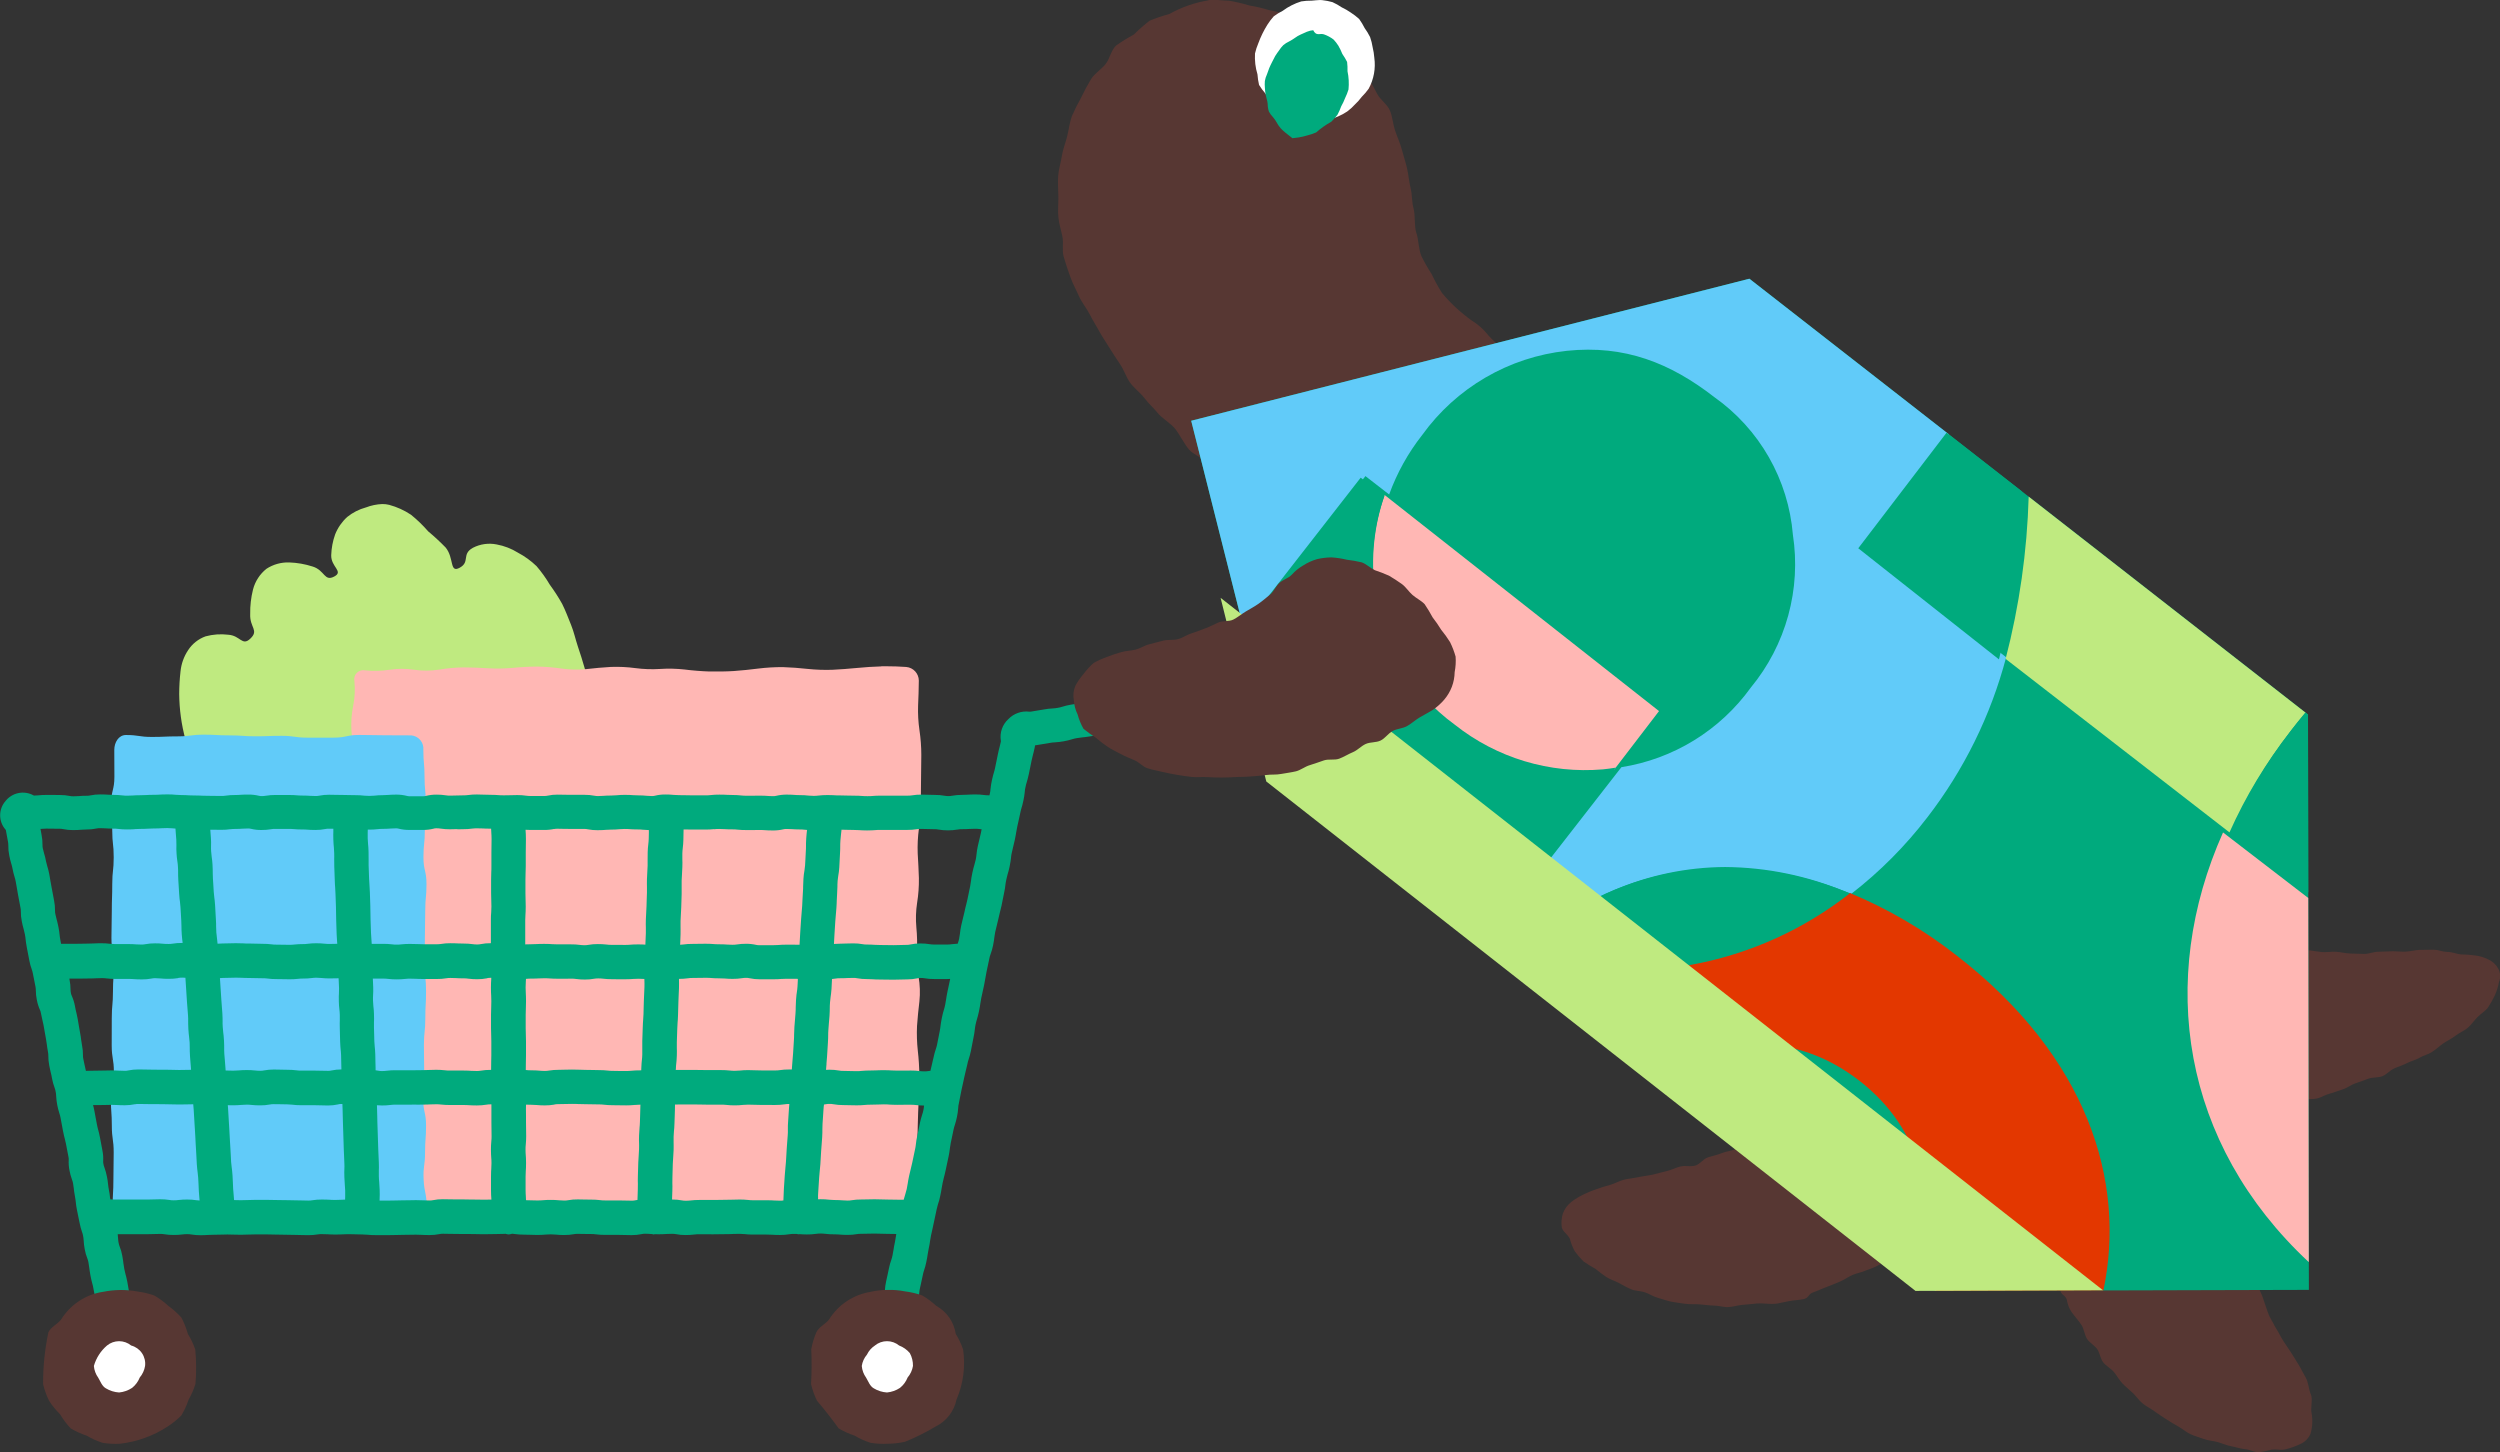 <svg xmlns="http://www.w3.org/2000/svg" xmlns:xlink="http://www.w3.org/1999/xlink" width="209.793" height="121.871" viewBox="0 0 209.793 121.871">
  <rect x="0" y="0" width="209.793" height="121.871" fill="#333333" stroke="none"/>
  <defs>
    <clipPath id="clip-path">
      <path id="パス_19736" data-name="パス 19736" d="M183.183,403.219a4.279,4.279,0,0,0-1.558.795,3.939,3.939,0,0,0-1.015,1.458,5.725,5.725,0,0,0-.332,1.747c-.034.989,1.052,1.36.275,1.785-.866.48-.793-.511-1.839-.829a7.2,7.2,0,0,0-1.96-.342,3.3,3.3,0,0,0-1.907.531,3.26,3.26,0,0,0-1.13,1.736,7.843,7.843,0,0,0-.238,2.061c-.052,1.147.769,1.361,0,2.076-.684.644-.822-.274-1.851-.338a4.966,4.966,0,0,0-1.892.136,2.927,2.927,0,0,0-1.47,1.165,3.919,3.919,0,0,0-.634,1.771,17.109,17.109,0,0,0-.111,1.91,15.511,15.511,0,0,0,.139,1.909,15.077,15.077,0,0,0,.378,1.876,14.322,14.322,0,0,0,.7,1.777,14.694,14.694,0,0,0,.749,1.753,15.9,15.9,0,0,0,1.053,1.6,16.767,16.767,0,0,0,1.3,1.409c.448.488.813,1.028,1.27,1.433a19.059,19.059,0,0,0,1.564,1.114c.58.429,1.074.85,1.547,1.134,1.01.612.732.988,1.683.837s.876-.363,1.774-.705.908-.319,1.8-.66.9-.348,1.794-.69.92-.278,1.818-.622.86-.434,1.754-.776.964-.169,1.861-.514.893-.36,1.788-.7.871-.412,1.768-.754.918-.288,1.815-.633.853-.454,1.75-.8.908-.308,1.805-.65.92-.292,1.815-.637a12.653,12.653,0,0,1,1.8-.656c.942-.254,1.035-.141,1.778-.751s-.121-.715-.3-1.875c-.085-.544-.194-1.177-.326-1.878-.114-.58-.287-1.2-.441-1.849-.136-.6-.231-1.229-.409-1.862-.166-.6-.366-1.209-.569-1.815s-.334-1.236-.573-1.821-.464-1.2-.748-1.764a15.692,15.692,0,0,0-1.036-1.609,10.783,10.783,0,0,0-1.117-1.561,6.945,6.945,0,0,0-1.557-1.127,5.139,5.139,0,0,0-1.787-.691,3.034,3.034,0,0,0-1.993.281c-.974.539-.214,1.178-1.1,1.669s-.453-.8-1.191-1.695a19.651,19.651,0,0,0-1.466-1.357,11.429,11.429,0,0,0-1.436-1.388A6.2,6.2,0,0,0,185.14,403a2.331,2.331,0,0,0-.566-.067,4.285,4.285,0,0,0-1.391.287" transform="translate(-167.52 -402.932)" fill="none"/>
    </clipPath>
    <clipPath id="clip-path-2">
      <path id="パス_19737" data-name="パス 19737" d="M222.218,412.533c-.566.013-1.494.071-2.062.132s-1.5.126-2.066.153a15.194,15.194,0,0,1-2.062-.074c-.568-.068-1.5-.136-2.064-.15a16.221,16.221,0,0,0-2.064.119c-.569.078-1.5.17-2.065.209s-1.5.052-2.064.038-1.5-.089-2.062-.165a11.669,11.669,0,0,0-2.064-.047,10.688,10.688,0,0,1-2.065-.07,12.085,12.085,0,0,0-2.064-.1c-.566.03-1.494.112-2.062.182a8.9,8.9,0,0,1-2.065-.044,15.783,15.783,0,0,0-2.064-.169c-.565,0-1.494.05-2.062.112a14.306,14.306,0,0,1-2.064.031c-.565-.04-1.494-.074-2.062-.074a13.552,13.552,0,0,0-2.064.192,6.924,6.924,0,0,1-2.062.006,6.917,6.917,0,0,0-2.061,0,8.105,8.105,0,0,1-2.064.051.76.76,0,0,0-.893.9,6.916,6.916,0,0,1-.1,2.071,8.19,8.19,0,0,0-.15,2.066c.044.572.139,1.5.2,2.073a8.339,8.339,0,0,1-.07,2.066,8.888,8.888,0,0,0-.088,2.071,13.235,13.235,0,0,1,.026,2.068,9.563,9.563,0,0,0,.116,2.069,10.134,10.134,0,0,1,.136,2.068c-.037.568-.05,1.5-.026,2.069a11.792,11.792,0,0,1-.141,2.066,18.558,18.558,0,0,0-.219,2.071c-.026.566-.048,1.5-.048,2.068s-.011,1.5-.023,2.066.009,1.5.043,2.068.044,1.5.026,2.071-.02,1.5,0,2.066.064,1.5.1,2.071.1,1.5.155,2.065.077,1.5.06,2.069-.006,1.5.023,2.066.031,1.472.009,2a1.08,1.08,0,0,0,.924,1.094,18.069,18.069,0,0,0,2,.112c.568-.006,1.5-.068,2.066-.133s1.5-.145,2.065-.177a14.94,14.94,0,0,1,2.062.055,14.348,14.348,0,0,0,2.065.055,17.219,17.219,0,0,1,2.062.028c.569.05,1.5.082,2.066.071s1.5-.054,2.059-.094a11.7,11.7,0,0,1,2.066.079,10.107,10.107,0,0,0,2.061.041,16.732,16.732,0,0,1,2.065-.061,17.548,17.548,0,0,0,2.062-.054,9.964,9.964,0,0,1,2.066.06,7.836,7.836,0,0,0,2.062-.006,9.293,9.293,0,0,1,2.064-.051,18.911,18.911,0,0,0,2.064.088,17.31,17.31,0,0,1,2.062.092,14.527,14.527,0,0,0,2.064.055c.566-.033,1.493-.136,2.062-.23a7.73,7.73,0,0,1,2.064,0,20.628,20.628,0,0,0,2.062.207,14.055,14.055,0,0,0,2.022-.084,1.038,1.038,0,0,0,.891-1.125,14.468,14.468,0,0,1-.03-2.034c.038-.566.089-1.5.112-2.065s.054-1.5.062-2.069.048-1.5.077-2.071.053-1.5.053-2.069a19.466,19.466,0,0,0-.129-2.068,13.64,13.64,0,0,1-.065-2.071c.037-.568.129-1.5.2-2.066a7.484,7.484,0,0,0-.071-2.068,9.66,9.66,0,0,1-.138-2.068,13.975,13.975,0,0,0-.047-2.068,8.551,8.551,0,0,1,.064-2.068,11.829,11.829,0,0,0,.149-2.069c-.018-.57-.062-1.5-.1-2.069a12.027,12.027,0,0,1,.1-2.069,18.383,18.383,0,0,0,.159-2.068c0-.566.013-1.5.021-2.068s.016-1.5.023-2.066a14.136,14.136,0,0,0-.155-2.071,11.591,11.591,0,0,1-.115-2.065c.03-.57.057-1.514.061-2.1a1.157,1.157,0,0,0-1.056-1.144c-.471-.038-1.172-.06-1.726-.06-.135,0-.263,0-.375,0" transform="translate(-177.61 -412.529)" fill="none"/>
    </clipPath>
    <clipPath id="clip-path-3">
      <path id="パス_19738" data-name="パス 19738" d="M169.1,416.711c-1.09,0-1.09.048-2.18.048s-1.09-.162-2.176-.162c-.62,0-.978.629-.978,1.247,0,1.128.009,1.128.009,2.255s-.27,1.13-.27,2.257.089,1.124.089,2.254.123,1.125.123,2.25-.122,1.13-.122,2.254-.038,1.128-.038,2.255-.03,1.125-.03,2.251.206,1.127.206,2.252-.078,1.127-.078,2.252-.1,1.127-.1,2.254-.006,1.124-.006,2.254.182,1.125.182,2.249-.25,1.13-.25,2.254.079,1.125.079,2.255.156,1.124.156,2.251-.024,1.125-.024,2.249-.061,1.13-.061,2.255a1.155,1.155,0,0,0,1.108,1.172c1.086,0,1.086.115,2.179.115s1.09-.075,2.181-.075,1.087-.067,2.176-.067,1.09-.075,2.179-.075,1.087.128,2.177.128,1.09.082,2.179.082,1.084-.224,2.174-.224,1.09-.092,2.179-.092,1.086.216,2.176.216,1.09.024,2.18.024,1.084-.108,2.173-.108a1.248,1.248,0,0,0,1.283-1.1c0-1.128-.2-1.12-.251-2.252s.121-1.131.121-2.259.084-1.13.084-2.252-.241-1.128-.241-2.252.084-1.128.084-2.255-.023-1.125-.023-2.251.118-1.127.118-2.255.062-1.124.062-2.252-.112-1.124-.112-2.251.013-1.127.013-2.252.03-1.13.03-2.254.105-1.124.105-2.254-.255-1.125-.255-2.25.116-1.13.116-2.254.081-1.127.081-2.252-.106-1.127-.106-2.255-.1-1.124-.1-2.25a1.114,1.114,0,0,0-1.011-1.213c-1.089,0-1.089-.009-2.178-.009s-1.09-.028-2.18-.028-1.087.227-2.177.227-1.09,0-2.179,0-1.087-.153-2.177-.153-1.087.04-2.176.04-1.087-.077-2.176-.077-1.09-.06-2.18-.06-1.087.142-2.173.142" transform="translate(-163.484 -416.569)" fill="none"/>
    </clipPath>
    <clipPath id="clip-path-4">
      <path id="パス_19739" data-name="パス 19739" d="M191.868,448.889c.131,0,.264-.006.531-.006.318,0,.477-.008.637-.017.125,0,.25-.011.5-.011a2.9,2.9,0,0,1,.41.024,6.482,6.482,0,0,0,.729.038h1.138c.237,0,.358.008.477.017.165.008.328.02.66.02a4.717,4.717,0,0,0,.8-.065,1.7,1.7,0,0,1,.332-.027h.081c0,.1,0,.224,0,.4,0,.3,0,.441,0,.589s0,.274,0,.546c0,.3.006.45.007.6,0,.132.007.264.007.531a3.475,3.475,0,0,1-.021.429,6.763,6.763,0,0,0-.033.7c0,.341.017.529.026.681.01.128.02.227.02.45s-.01.349-.017.467c-.01.155-.023.332-.023.668,0,.278,0,.416,0,.556s0,.288,0,.578c0,.334.014.514.026.67,0,.04,0,.085.006.129-.05,0-.1,0-.152,0-.131.006-.26.006-.522.006s-.386,0-.514-.008c-.155,0-.308-.006-.616-.006-.27,0-.4,0-.538-.009-.15,0-.3,0-.592,0-.264,0-.4,0-.527-.007-.152,0-.3-.009-.606-.009a3.912,3.912,0,0,0-.842.081,1.212,1.212,0,0,1-.291.027c-.241,0-.363-.007-.485-.014-.16-.006-.321-.016-.646-.016-.3,0-.454,0-.607.01-.129,0-.261.006-.521.006-.307,0-.46.006-.615.013-.128,0-.258.008-.515.008-.275,0-.412,0-.549,0-.074,0-.15,0-.246,0,0-.094,0-.175.007-.246.007-.158.013-.338,0-.676s-.026-.487-.038-.647c-.013-.122-.024-.243-.03-.484s0-.328,0-.457c.006-.159.014-.339,0-.678-.009-.3-.016-.45-.026-.6-.006-.132-.013-.265-.023-.534l-.074-2.267c-.009-.274-.011-.409-.011-.545s0-.3-.016-.59l-.009-.278c.121.011.248.02.42.02a5.427,5.427,0,0,0,.739-.045,2.76,2.76,0,0,1,.4-.023c.272,0,.412,0,.548,0s.3,0,.589,0,.456,0,.607-.006m-6.558-.02a.932.932,0,0,1,.268-.03c.04,0,.057,0,.088,0l.017.466c.01.271.01.409.013.542,0,.149.007.3.016.593l.072,2.267c.011.3.017.45.027.6s.016.268.021.535a4.089,4.089,0,0,1,0,.453c-.006.162-.014.342,0,.681s.023.484.037.646c.011.122.023.244.031.487s0,.345,0,.464c0,.082-.006.177-.007.29-.133.006-.247.008-.343.014-.123.007-.246.014-.491.014s-.358-.009-.477-.017c-.163-.009-.328-.017-.654-.017a4.647,4.647,0,0,0-.785.06,1.714,1.714,0,0,1-.345.027c-.251,0-.38,0-.508-.011-.155,0-.309-.011-.62-.011-.26,0-.389,0-.519-.01-.152,0-.307-.008-.609-.008-.263,0-.392-.006-.522-.008-.153-.006-.307-.01-.612-.01-.28,0-.416,0-.556,0s-.288,0-.573,0c-.319,0-.477.009-.633.016-.125.007-.25.011-.5.011s-.38,0-.511-.01h-.06c-.011-.162-.023-.288-.031-.4-.014-.129-.026-.264-.045-.529s-.017-.392-.023-.524c0-.152-.011-.307-.03-.61-.023-.341-.048-.518-.068-.673a4.563,4.563,0,0,1-.05-.458c-.018-.27-.024-.4-.027-.539s-.014-.3-.033-.595c-.018-.271-.026-.406-.033-.542s-.014-.3-.033-.59c-.016-.273-.023-.409-.03-.545s-.014-.3-.035-.59l-.068-1.133c-.009-.1-.011-.163-.02-.234.114,0,.246.006.443.006a6.787,6.787,0,0,0,.7-.031,4,4,0,0,1,.44-.021,2.951,2.951,0,0,1,.417.024,6.937,6.937,0,0,0,.72.035,4.2,4.2,0,0,0,.822-.074,1.326,1.326,0,0,1,.312-.027c.26,0,.387,0,.518.006.155.007.309.011.62.011a3.084,3.084,0,0,1,.389.024,5.3,5.3,0,0,0,.751.047h1.137c.254,0,.383,0,.511.01.156.006.311.014.623.014a3.919,3.919,0,0,0,.87-.094m-17.065-.007a1.153,1.153,0,0,1,.282-.027c.26,0,.392,0,.525.007.152,0,.307.009.609.009.272,0,.407,0,.544,0s.3.007.6.007c.258,0,.387,0,.515.01.158.007.312.011.622.011s.46,0,.613-.008c.131-.006.264-.01.524-.01h.058c.011.121.023.25.04.491l.068,1.135c.02.27.026.407.034.542s.013.294.034.589c.014.273.021.412.027.546s.017.3.035.588c.018.27.023.406.03.541s.011.3.031.593c.023.339.048.517.068.677a4.484,4.484,0,0,1,.048.456c.017.261.024.393.028.524,0,.152.009.3.027.61s.034.451.047.6c.007.055.011.115.018.183a1.914,1.914,0,0,1-.271-.024,4.7,4.7,0,0,0-.776-.058,6.082,6.082,0,0,0-.729.04,2.409,2.409,0,0,1-.4.026,1.619,1.619,0,0,1-.343-.028,4.635,4.635,0,0,0-.788-.06c-.316,0-.474.007-.63.014-.126.007-.251.011-.5.011h-.555c-.146,0-.288,0-.576,0s-.434,0-.578,0h-.555c-.258,0-.389,0-.515-.006l-.28-.009-.017-.118a6.556,6.556,0,0,0-.1-.676c-.041-.214-.05-.307-.064-.433a5.994,5.994,0,0,0-.1-.678,4.745,4.745,0,0,0-.209-.766,1.308,1.308,0,0,1-.088-.315.751.751,0,0,1-.018-.24,3.42,3.42,0,0,0-.067-.888l-.207-1.1c-.065-.333-.116-.517-.156-.66-.031-.122-.06-.217-.1-.436-.051-.268-.074-.4-.1-.535s-.048-.284-.105-.568c-.041-.224-.081-.37-.115-.5.1,0,.209,0,.389,0,.305,0,.46-.006.612-.009.132-.006.261-.011.525-.011.24,0,.362.009.485.014.162.01.324.02.653.02a3.982,3.982,0,0,0,.854-.087m35.2.021a1.566,1.566,0,0,1,.329-.028c.314,0,.468-.006.624-.011.128,0,.257-.009.514-.009s.38,0,.5.011c.159.007.319.014.636.014.26,0,.389,0,.519.008.155.006.309.01.617.01a3.057,3.057,0,0,1,.4.023,5.7,5.7,0,0,0,.735.044c.268,0,.4,0,.534.007.153,0,.3.007.607.007a6.8,6.8,0,0,0,.705-.034,3.75,3.75,0,0,1,.431-.023h.065c0,.084,0,.179-.009.316-.009.285-.014.431-.017.575s-.006.278-.017.558c-.007.237-.02.355-.031.473-.014.155-.028.329-.041.659s-.007.492,0,.659c0,.118.009.237,0,.477s-.018.372-.028.5c-.014.159-.027.315-.038.636l-.033,1.133c-.01.321-.007.481,0,.636,0,.128,0,.253-.006.5l-.028.87c-.064.011-.138.021-.2.035a1.085,1.085,0,0,1-.28.027c-.257,0-.386,0-.514-.009-.155,0-.309-.011-.617-.011h-1.133a2.529,2.529,0,0,1-.4-.026,5.655,5.655,0,0,0-.734-.043c-.26,0-.389,0-.517-.006-.155-.009-.308-.011-.615-.011a4.049,4.049,0,0,0-.81.068,1.525,1.525,0,0,1-.322.028,3.806,3.806,0,0,1-.426-.021,6.351,6.351,0,0,0-.705-.034,6.75,6.75,0,0,0-.688.03c-.125.008-.221.018-.443.018-.25,0-.376,0-.5-.011s-.263-.01-.45-.011c-.006-.153-.011-.281-.017-.385s-.018-.231-.018-.461c0-.278,0-.419,0-.555s0-.29,0-.579c0-.233.009-.348.016-.466.011-.158.023-.332.023-.67s-.014-.529-.026-.678c-.009-.128-.018-.227-.018-.453a3.732,3.732,0,0,1,.021-.427,6.923,6.923,0,0,0,.033-.705c0-.3,0-.453-.007-.6,0-.132-.007-.263-.007-.528,0-.3,0-.443,0-.59s-.006-.272-.006-.545c0-.174,0-.281.007-.378.115.006.257.011.437.011a4.132,4.132,0,0,1,.443.02,6.666,6.666,0,0,0,.694.033,4.548,4.548,0,0,0,.808-.067m18.539.031a5.013,5.013,0,0,0,.776-.054,1.862,1.862,0,0,1,.36-.028h.04c-.01.1-.018.2-.028.339-.018.278-.027.416-.037.556s-.021.288-.038.576a6.774,6.774,0,0,0-.02.678,3.906,3.906,0,0,1-.011.457c-.017.267-.028.4-.04.532-.014.152-.026.3-.045.6s-.028.439-.033.582-.016.275-.034.551c-.017.248-.031.373-.045.5-.017.162-.034.319-.054.637l-.074,1.134c-.021.316-.024.475-.026.634,0,.087-.006.19-.013.318a1.509,1.509,0,0,1-.281.021c-.241,0-.358-.008-.478-.016-.162-.01-.328-.021-.653-.021l-1.134,0a2.888,2.888,0,0,1-.409-.024,6.159,6.159,0,0,0-.722-.037c-.316,0-.473.009-.63.014-.125.006-.25.008-.5.008-.3,0-.451.006-.6.009-.129,0-.263.006-.528.006s-.41,0-.548,0-.292,0-.583,0a5.42,5.42,0,0,0-.731.043,2.856,2.856,0,0,1-.4.021,1.379,1.379,0,0,1-.311-.027,4.073,4.073,0,0,0-.82-.074h-.017l.026-.735c.011-.319.006-.477,0-.637,0-.126,0-.25.006-.5l.031-1.134c.01-.248.02-.37.031-.5.011-.159.026-.321.037-.636s0-.494,0-.656c0-.122-.007-.243,0-.48s.02-.355.03-.475c.017-.152.034-.326.043-.659.011-.291.014-.434.02-.582s.006-.277.017-.552c0-.19.006-.318.006-.426.111,0,.237-.007.456-.007.292,0,.437,0,.583,0s.278,0,.556,0,.4,0,.529.007c.152,0,.305.01.607.01h1.14a3.078,3.078,0,0,1,.416.02,5.959,5.959,0,0,0,.724.04,5.858,5.858,0,0,0,.714-.04,3.772,3.772,0,0,1,.423-.02c.247,0,.373.006.5.011.159.009.319.014.641.014Zm3.585,7.742c0-.125,0-.251.02-.5l.072-1.134c.017-.248.031-.372.043-.5.02-.162.037-.318.06-.639.017-.291.027-.434.034-.58s.014-.275.033-.552.027-.4.041-.534c.011-.152.024-.3.044-.6.02-.335.018-.518.017-.677,0-.129,0-.23.013-.457.018-.28.027-.417.038-.555s.02-.29.038-.578c.013-.237.03-.353.045-.467v-.008c.048-.006.108-.014.15-.023a1.518,1.518,0,0,1,.319-.027,1.5,1.5,0,0,1,.321.027,4.36,4.36,0,0,0,.819.071c.257,0,.386.006.515.01.155.007.312.011.624.011a6.961,6.961,0,0,0,.705-.033,3.331,3.331,0,0,1,.431-.02c.322,0,.481-.009.641-.014.126-.007.251-.014.5-.014s.353.01.473.02c.156.006.332.02.668.02.3,0,.447-.006.595-.007s.272,0,.544,0a2.839,2.839,0,0,1,.4.023,5.409,5.409,0,0,0,.69.044l0,.013a2.308,2.308,0,0,1-.051.365,2.6,2.6,0,0,1-.109.4,6.38,6.38,0,0,0-.185.69c-.058.282-.087.424-.115.568s-.057.27-.114.542a5.366,5.366,0,0,0-.112.694,3.344,3.344,0,0,1-.071.422l-.234,1.11c-.05.241-.079.358-.112.478-.041.155-.082.309-.148.62s-.092.474-.116.634c-.021.119-.038.24-.087.481a3.969,3.969,0,0,1-.108.389c-.041.118-.089.285-.146.5-.06,0-.1,0-.177,0-.26,0-.392-.006-.519-.008-.155,0-.308-.009-.615-.009-.253,0-.379-.006-.507-.011-.155-.009-.314-.014-.626-.014s-.466,0-.62.011c-.129,0-.257.009-.515.009a4.446,4.446,0,0,0-.789.062,1.682,1.682,0,0,1-.341.028,4.049,4.049,0,0,1-.447-.021c-.155-.011-.343-.027-.685-.027a3.367,3.367,0,0,1-.4-.023,5.381,5.381,0,0,0-.729-.043c-.088,0-.146.006-.216.007,0-.062.006-.125.006-.177m-23.372-10.616c-.156-.013-.351-.031-.7-.031a3.106,3.106,0,0,1-.4-.02l-.058-.008v-.115c0-.26,0-.392.007-.524,0-.152.01-.3.01-.607l0-1.134c0-.318-.007-.48-.014-.639,0-.122-.011-.244-.011-.494v-1.131c0-.246.006-.369.013-.5.006-.158.014-.315.014-.636s-.011-.491-.018-.656c-.007-.119-.016-.24-.016-.477s.009-.355.016-.47c0-.079.01-.16.014-.264h.021a3.254,3.254,0,0,1,.417-.021c.322,0,.481-.007.641-.017.119-.006.243-.013.485-.013s.328.01.454.018c.158.009.336.023.671.023.3,0,.446,0,.593,0s.268-.007.536-.007a2.2,2.2,0,0,1,.38.026,5.141,5.141,0,0,0,.745.048,4.184,4.184,0,0,0,.8-.07,1.824,1.824,0,0,1,.324-.024,2.812,2.812,0,0,1,.4.023,5.725,5.725,0,0,0,.731.041c.267,0,.4,0,.535.007s.3,0,.59,0c.334,0,.514-.014.671-.026.114-.007.229-.016.457-.016s.352.007.467.016h.017c0,.082,0,.159.007.223,0,.131.009.229,0,.458-.009.265-.016.4-.023.535s-.014.3-.026.595-.011.436-.017.579,0,.277-.013.555c-.01.248-.018.372-.03.5-.011.158-.026.318-.034.636l-.038,1.13c-.008.318-.007.478,0,.634,0,.125,0,.251,0,.5-.007.227-.018.326-.033.453-.016.16-.037.339-.048.678,0,.082,0,.133-.007.195-.04,0-.068,0-.122,0a6.772,6.772,0,0,0-.705.033,3.358,3.358,0,0,1-.431.02c-.268,0-.4,0-.535,0-.152,0-.3-.01-.606-.01a2.844,2.844,0,0,1-.4-.023,6.08,6.08,0,0,0-.737-.041c-.261,0-.389,0-.519-.01-.152,0-.309-.009-.617-.009-.254,0-.379-.007-.505-.014-.16-.007-.318-.013-.634-.013s-.467.006-.622.011c-.129.006-.26.011-.517.011a4.824,4.824,0,0,0-.8.064,1.518,1.518,0,0,1-.334.028,3.686,3.686,0,0,1-.44-.02m11.429-.131c.007-.226.018-.325.031-.451.017-.158.038-.338.05-.678.009-.316.006-.475,0-.634,0-.123,0-.253,0-.5l.037-1.13c.006-.25.017-.37.026-.5.014-.156.028-.318.037-.633.011-.294.014-.44.017-.583s.006-.275.016-.552.014-.4.021-.534.016-.3.027-.6c.01-.335,0-.518,0-.678,0-.031,0-.064,0-.1h0a5.165,5.165,0,0,0,.758-.051,2.075,2.075,0,0,1,.37-.026c.3,0,.448,0,.6-.008s.265-.006.532-.006c.223,0,.322.008.45.018.158.013.338.027.677.027.226,0,.324.009.448.014a6.489,6.489,0,0,0,.677.031,4.568,4.568,0,0,0,.779-.058,1.769,1.769,0,0,1,.352-.027.909.909,0,0,1,.261.028,3.9,3.9,0,0,0,.864.091h1.127c.336,0,.514-.011.671-.026.128-.008.229-.016.456-.016h.546c.111,0,.237,0,.406.006,0,.034,0,.071,0,.106-.006.132-.01.264-.028.529-.014.217-.03.309-.048.436-.023.152-.054.343-.077.7-.021.318-.023.478-.026.639,0,.123,0,.248-.018.492-.016.26-.03.39-.041.519-.017.155-.03.305-.05.612-.02.322-.023.483-.026.646,0,.121,0,.244-.017.487l-.071,1.134c-.014.26-.028.389-.043.518-.014.153-.028.307-.048.613-.006.074-.006.116-.01.175h-.236a4.825,4.825,0,0,0-.776.055,2.133,2.133,0,0,1-.361.026h-1.137c-.251,0-.373-.007-.5-.011-.16-.01-.322-.016-.642-.016a5.478,5.478,0,0,0-.717.037,3.736,3.736,0,0,1-.42.02,3.01,3.01,0,0,1-.417-.023,6.117,6.117,0,0,0-.722-.037h-1.14c-.263,0-.4,0-.528-.007-.153,0-.305-.007-.609-.007s-.436,0-.582,0-.278,0-.558,0h-.393c0-.03,0-.045,0-.081m-37.642.133c-.043,0-.091,0-.135-.006-.007-.075-.011-.152-.018-.264-.018-.307-.034-.458-.048-.612-.014-.129-.026-.26-.044-.518-.014-.231-.014-.349-.011-.464,0-.158,0-.336-.017-.673s-.041-.484-.062-.647c-.016-.121-.028-.24-.043-.484-.014-.226-.014-.325-.011-.454,0-.159,0-.339-.02-.68-.018-.3-.031-.448-.045-.6-.01-.132-.021-.263-.04-.529l-.118-1.825a1.245,1.245,0,0,1,.223-.014c.308,0,.463-.007.619-.013.126-.006.254-.011.505-.011s.369.006.492.011c.159.008.316.017.632.017.255,0,.382.006.511.01.155.007.308.011.617.011a2.777,2.777,0,0,1,.379.023,5.2,5.2,0,0,0,.744.047c.261,0,.393,0,.525.007.15,0,.3.009.6.009a5.96,5.96,0,0,0,.714-.037,2.976,2.976,0,0,1,.414-.023,5.445,5.445,0,0,0,.739-.044,2.57,2.57,0,0,1,.387-.026,3.6,3.6,0,0,1,.42.023,5.954,5.954,0,0,0,.705.035c.305,0,.457,0,.61-.01.037,0,.078,0,.121,0,0,.112.009.2.014.287.009.132.011.265.023.529a3.836,3.836,0,0,1-.008.433c-.009.155-.02.352-.009.7a6.742,6.742,0,0,0,.048.68c.014.126.026.227.033.453a4.357,4.357,0,0,1,0,.464c-.006.153-.011.332,0,.667.006.278.011.416.013.555l.016.576c.013.336.031.515.047.668.011.118.026.233.033.461.007.273.01.407.011.545s0,.3.014.588v.041a3.978,3.978,0,0,0-.849.092,1,1,0,0,1-.268.028c-.255,0-.383-.006-.512-.009-.155-.008-.314-.011-.622-.011l-1.137,0a2.3,2.3,0,0,1-.395-.026,5.584,5.584,0,0,0-.745-.044c-.26,0-.389,0-.519-.01-.155,0-.308-.011-.619-.011a4.385,4.385,0,0,0-.826.074,1.254,1.254,0,0,1-.308.031,3.285,3.285,0,0,1-.423-.023,5.98,5.98,0,0,0-.714-.037,6.843,6.843,0,0,0-.7.031,4,4,0,0,1-.436.02c-.253,0-.38-.006-.5-.011m-4.12-7.77a1.725,1.725,0,0,1,.346-.027,1.968,1.968,0,0,1,.257.011l.132,2.041c.021.3.035.447.047.6.011.133.023.264.041.532.014.227.014.328.011.456,0,.16,0,.341.017.68.02.322.04.484.06.646.017.121.03.24.047.484.011.228.011.343.009.461,0,.158,0,.338.021.674.018.307.034.457.048.609.014.131.026.26.041.521v.021c-.209,0-.351,0-.477.007s-.26.008-.524.008-.385,0-.515-.011c-.155,0-.312-.011-.622-.011-.27,0-.4,0-.541,0s-.3-.006-.6-.006c-.261,0-.393,0-.524-.009-.153,0-.305-.009-.61-.009a4.134,4.134,0,0,0-.859.084.94.94,0,0,1-.278.031c-.246,0-.365-.007-.485-.014-.163-.008-.329-.02-.653-.02-.307,0-.46.006-.615.011-.129,0-.263.008-.522.008-.311,0-.468.006-.62.009-.1.006-.22.008-.379.01-.051-.251-.085-.4-.121-.542-.028-.118-.054-.236-.1-.475a1.229,1.229,0,0,1-.026-.289,3.891,3.891,0,0,0-.078-.832c-.041-.224-.058-.338-.072-.454-.017-.156-.04-.329-.1-.651-.047-.26-.07-.386-.091-.515-.023-.149-.045-.3-.1-.593-.058-.311-.1-.463-.132-.615-.03-.121-.061-.241-.1-.481a3.892,3.892,0,0,0-.265-.85.723.723,0,0,1-.072-.227,1.393,1.393,0,0,1-.034-.315,4.012,4.012,0,0,0-.082-.806.786.786,0,0,1-.017-.1h.48c.3,0,.456,0,.606,0,.129,0,.261-.007.522-.007.316,0,.478-.009.639-.017.122-.009.246-.013.488-.013a2.6,2.6,0,0,1,.387.024,6.041,6.041,0,0,0,.737.043H167.7c.231,0,.346.007.464.017.153.009.328.023.661.023a4.338,4.338,0,0,0,.816-.071,1.225,1.225,0,0,1,.309-.031,3.8,3.8,0,0,1,.427.021,6.312,6.312,0,0,0,.7.033,4.577,4.577,0,0,0,.779-.058m25.955,0a1.234,1.234,0,0,1,.294-.028h.048c0,.061-.006.114-.007.165-.011.156-.023.329-.023.661s.009.491.02.656c.007.119.013.237.013.477s-.006.369-.01.494c-.01.159-.016.318-.016.637v1.131c0,.318.007.478.016.639,0,.123.01.248.01.494l0,1.134c0,.26,0,.39-.01.521,0,.152-.007.3-.007.61v.109c-.026,0-.037,0-.064,0a4.314,4.314,0,0,0-.8.065,1.774,1.774,0,0,1-.336.027c-.238,0-.359-.007-.48-.013-.163-.011-.329-.024-.657-.024h-1.138a2.881,2.881,0,0,1-.406-.023,6.391,6.391,0,0,0-.734-.041c-.316,0-.477.01-.634.016-.126.008-.251.014-.5.014-.305,0-.457,0-.606.007-.133,0-.265,0-.532,0s-.412,0-.546,0-.294,0-.59,0a5.556,5.556,0,0,0-.739.043,2.724,2.724,0,0,1-.4.026,1.278,1.278,0,0,1-.3-.028c-.071-.014-.155-.026-.233-.037,0-.061,0-.106,0-.186-.009-.27-.011-.4-.014-.542s0-.3-.011-.589c-.011-.333-.03-.511-.048-.67-.013-.115-.024-.229-.033-.461-.007-.277-.011-.417-.014-.555s-.006-.287-.016-.575c-.007-.233,0-.352,0-.464.009-.16.014-.338,0-.673a6.448,6.448,0,0,0-.051-.678,4.28,4.28,0,0,1-.031-.45c-.006-.213,0-.305.006-.43a6.9,6.9,0,0,0,.011-.705c-.011-.3-.017-.453-.026-.6,0-.035,0-.078-.006-.115l.878,0a2.74,2.74,0,0,1,.395.023,5.732,5.732,0,0,0,.731.041,6.293,6.293,0,0,0,.718-.038,2.941,2.941,0,0,1,.4-.021c.246,0,.365,0,.488.011.159.007.322.017.64.017l1.127,0a4.33,4.33,0,0,0,.789-.061,1.738,1.738,0,0,1,.338-.027c.243,0,.363.007.485.013.159.011.321.02.64.02a2.128,2.128,0,0,1,.375.026,5.391,5.391,0,0,0,.754.048,4.121,4.121,0,0,0,.832-.079m28.478,7.166c.013-.153.03-.305.05-.612l.071-1.133c.02-.324.023-.481.023-.646,0-.122,0-.244.02-.49.014-.261.028-.392.04-.519.017-.153.03-.307.051-.613s.02-.48.023-.637c0-.126,0-.25.021-.5a4.118,4.118,0,0,1,.048-.439c.02-.152.054-.343.077-.688.017-.3.026-.456.03-.6,0-.067.007-.141.011-.229.128-.011.228-.026.309-.037a1.769,1.769,0,0,1,.352-.027c.317,0,.477-.009.633-.017.125-.006.247-.011.5-.011a1.381,1.381,0,0,1,.314.028,4.15,4.15,0,0,0,.813.071c.237,0,.355.007.471.014.155.011.329.023.657.023.263,0,.395,0,.528.007.149,0,.3.006.6.006s.471-.006.627-.013c.125,0,.251-.011.5-.011a3.932,3.932,0,0,0,.864-.091.912.912,0,0,1,.261-.03,1.769,1.769,0,0,1,.338.027,4.321,4.321,0,0,0,.795.064c.29,0,.433,0,.58,0s.274,0,.548,0c.1,0,.15-.006.226-.01-.048.226-.078.362-.1.483-.031.143-.064.281-.123.568-.068.325-.092.5-.116.657-.016.112-.031.228-.078.456a3.965,3.965,0,0,1-.111.433c-.044.148-.1.329-.169.666s-.094.539-.114.7c-.014.122-.023.211-.064.42-.065.3-.091.45-.119.6-.023.126-.045.254-.1.507a3.079,3.079,0,0,1-.106.389,5.789,5.789,0,0,0-.193.705c-.051.247-.082.369-.115.494-.037.149-.077.3-.141.607l0,.024c-.054.007-.116.013-.16.021a1.842,1.842,0,0,1-.348.027,3.11,3.11,0,0,1-.4-.023,5.251,5.251,0,0,0-.739-.044c-.3,0-.448,0-.6.006s-.271,0-.542,0c-.234,0-.353-.006-.468-.014-.16-.009-.338-.023-.673-.023-.318,0-.481.01-.64.017-.125.006-.247.011-.5.011a6.843,6.843,0,0,0-.7.031,3.581,3.581,0,0,1-.437.023c-.257,0-.386-.006-.517-.01-.155-.007-.311-.013-.623-.013a1.433,1.433,0,0,1-.322-.028,4.323,4.323,0,0,0-.818-.07c-.114,0-.192.007-.282.011.017-.254.028-.386.043-.514m-9.428-19.678a3.023,3.023,0,0,1,.417-.023c.241,0,.36.006.481.016.162.01.324.018.65.018a2.95,2.95,0,0,1,.413.023,6.121,6.121,0,0,0,.715.035c.3,0,.447,0,.593,0s.268-.006.541-.006c.227,0,.326.007.456.017.158.011.335.024.671.024a3.627,3.627,0,0,0,.874-.1.9.9,0,0,1,.257-.026c.231,0,.345.009.458.014.159.011.338.026.671.026a2.837,2.837,0,0,1,.406.024,1.9,1.9,0,0,0,.192.016.166.166,0,0,1-.006.037c-.017.155-.041.332-.064.664s-.02.494-.02.66c0,.118,0,.237-.017.475-.018.3-.023.448-.03.6s-.013.268-.03.535a3.58,3.58,0,0,1-.048.406,5.846,5.846,0,0,0-.089.722c-.017.315-.023.473-.026.629,0,.126,0,.254-.02.505-.02.3-.028.448-.034.6s-.011.268-.026.535-.031.395-.043.529-.03.3-.048.6l-.074,1.133c-.018.294-.027.439-.033.586,0,.108-.011.237-.023.42-.271,0-.409,0-.545-.006s-.292,0-.58,0a6.7,6.7,0,0,0-.673.028c-.125.009-.227.016-.454.016h-1.127a1.01,1.01,0,0,1-.261-.027,3.747,3.747,0,0,0-.864-.092,4.543,4.543,0,0,0-.779.06,2.242,2.242,0,0,1-.352.023,4.316,4.316,0,0,1-.448-.018c-.149-.01-.339-.024-.677-.024-.226,0-.328-.008-.45-.017-.163-.014-.341-.028-.677-.028-.3,0-.451,0-.6.007-.131,0-.263.007-.528.007a4.968,4.968,0,0,0-.759.051c-.082.009-.155.016-.246.02,0-.105.009-.193.011-.274.006-.146.014-.292.023-.588.009-.324,0-.487,0-.651-.006-.119-.006-.238,0-.481.009-.258.017-.387.026-.519.011-.152.02-.305.031-.615l.035-1.128c.006-.324,0-.484,0-.647,0-.119,0-.243,0-.488.01-.261.018-.39.028-.519.009-.155.018-.307.03-.613s.007-.477,0-.637c0-.123,0-.248,0-.5.007-.22.018-.309.033-.436a6.61,6.61,0,0,0,.054-.7c.011-.3.011-.451.011-.6,0-.078,0-.17.006-.28.033,0,.071,0,.1,0,.153.006.3.009.606.009.275,0,.413,0,.552,0s.291,0,.581,0a5.991,5.991,0,0,0,.712-.037m20.453.037a1.355,1.355,0,0,1,.319-.031c.325,0,.49-.008.654-.02.116-.006.237-.014.475-.014a2.966,2.966,0,0,1,.395.023c.044.008.106.011.163.017-.017.085-.035.18-.062.324-.054.246-.084.369-.116.49-.038.153-.075.3-.143.61a5.978,5.978,0,0,0-.111.715,3.341,3.341,0,0,1-.061.406c-.048.217-.075.312-.112.433-.041.146-.1.329-.169.663s-.1.531-.114.683c-.016.129-.026.22-.068.434-.062.287-.091.43-.119.578-.027.132-.053.265-.109.528-.05.24-.082.361-.114.481-.04.152-.082.308-.146.622-.051.237-.084.358-.116.477-.038.153-.081.307-.148.622a6.359,6.359,0,0,0-.111.7c-.014.123-.026.211-.067.417a2.366,2.366,0,0,1-.1.356c-.007.018-.014.043-.021.063-.22.011-.392.028-.511.045a1.943,1.943,0,0,1-.358.026c-.288,0-.434,0-.58,0s-.275,0-.548,0a1.9,1.9,0,0,1-.336-.026,4.494,4.494,0,0,0-.8-.064,3.96,3.96,0,0,0-.864.089.893.893,0,0,1-.261.03c-.316,0-.474.007-.629.014-.128.007-.251.011-.5.011-.267,0-.4,0-.531-.007s-.3-.007-.6-.007c-.237,0-.353-.009-.471-.016-.153-.011-.328-.024-.657-.024a1.385,1.385,0,0,1-.314-.026,4.162,4.162,0,0,0-.813-.071c-.319,0-.477.007-.637.014-.122.006-.246.014-.491.014-.2,0-.359.008-.483.02,0-.082.006-.155.011-.22,0-.138.011-.275.03-.548l.071-1.133c.018-.264.03-.394.044-.528.014-.15.027-.3.05-.6s.023-.448.028-.6c.006-.133.011-.268.028-.535.02-.317.026-.473.028-.629,0-.126,0-.254.017-.5a3.475,3.475,0,0,1,.051-.406,5.767,5.767,0,0,0,.089-.722c.017-.3.026-.45.031-.6.006-.133.011-.265.028-.535.02-.328.02-.491.02-.657,0-.118,0-.238.017-.478s.031-.346.045-.464.03-.253.047-.433c.166,0,.285,0,.387.01.155,0,.312.011.626.011.228,0,.343.009.458.016.158.011.335.026.673.026s.529-.016.683-.027a3.83,3.83,0,0,1,.446-.018h2.265a4.6,4.6,0,0,0,.775-.058,2.09,2.09,0,0,1,.356-.026c.248,0,.376.006.5.011.156.008.314.014.627.014a1.53,1.53,0,0,1,.325.028,4.487,4.487,0,0,0,.806.07,4.6,4.6,0,0,0,.816-.07m-33.87-.037a1.083,1.083,0,0,1,.274-.03c.264,0,.4,0,.528.01.152,0,.3.006.6.006.278,0,.417,0,.556,0h.572a1.225,1.225,0,0,1,.3.03,4,4,0,0,0,.825.077c.348,0,.539-.017.691-.03a4.414,4.414,0,0,1,.441-.02,5.943,5.943,0,0,0,.7-.034,3.928,3.928,0,0,1,.429-.02c.228,0,.342.009.457.017.159.011.338.023.67.023a2.961,2.961,0,0,1,.417.024c.119.011.284.023.5.03,0,.07,0,.135,0,.193,0,.135,0,.265-.011.532-.007.217-.02.308-.034.436a6.6,6.6,0,0,0-.054.694c-.009.321-.007.48-.006.639.006.124.006.25,0,.492-.01.26-.016.39-.026.521-.011.152-.021.307-.03.613s0,.481,0,.643c0,.122,0,.244,0,.49-.01.29-.014.433-.02.582l-.016.551c-.007.255-.016.387-.026.514-.011.158-.021.309-.03.619s-.006.487,0,.65c0,.121.006.243,0,.481-.008.271-.016.409-.023.545-.006.109-.011.243-.017.42-.145-.01-.311-.021-.607-.021-.335,0-.509.014-.67.026-.115.01-.227.018-.458.018-.265,0-.4,0-.535-.007s-.294,0-.59,0a2.4,2.4,0,0,1-.4-.026,6.5,6.5,0,0,0-.731-.038,4.232,4.232,0,0,0-.8.067,1.553,1.553,0,0,1-.325.027,2.572,2.572,0,0,1-.382-.026,5,5,0,0,0-.744-.045c-.3,0-.448,0-.593,0s-.267,0-.536,0c-.227,0-.326-.006-.454-.016-.158-.011-.335-.024-.671-.024s-.483.009-.641.017c-.122.007-.243.014-.485.014-.2,0-.341,0-.46.011,0-.141,0-.258,0-.358,0-.133,0-.273,0-.541,0-.29,0-.434,0-.578v-.556a4.371,4.371,0,0,1,.018-.454c.01-.159.023-.339.023-.678,0-.315-.007-.475-.013-.633-.006-.126-.01-.247-.01-.5v-1.133c0-.245,0-.369.01-.5.006-.158.016-.318.016-.634,0-.291,0-.439,0-.582s0-.274,0-.552,0-.4.007-.534.007-.3.007-.6c0-.339-.014-.517-.026-.678l-.007-.108c.115.009.25.016.426.016l1.131,0a3.7,3.7,0,0,0,.854-.088m-27.187.031a2.333,2.333,0,0,1,.363-.026c.335,0,.512-.013.667-.024.116-.007.231-.016.461-.016a.8.8,0,0,1,.244.027,3.547,3.547,0,0,0,.888.1,4.554,4.554,0,0,0,.8-.065,1.6,1.6,0,0,1,.331-.027h.556c.143,0,.285,0,.572,0,.22,0,.316.009.441.017a6.686,6.686,0,0,0,.685.03c.23,0,.346.007.461.017.155.011.334.026.667.026a4.023,4.023,0,0,0,.83-.078,1.131,1.131,0,0,1,.3-.028c.173,0,.285,0,.382,0,0,.1,0,.179,0,.25-.006.155-.011.329,0,.661s.027.49.044.653c.011.121.018.238.028.478s0,.369,0,.492c0,.16,0,.318.007.639l.04,1.131c.008.321.023.477.034.639.01.122.018.247.027.5l.04,1.128c.009.261.009.393.009.522,0,.155,0,.307.011.612l.037,1.133c.011.324.024.484.038.647,0,.054.01.109.016.176h-.122c-.129.006-.26.01-.519.01a3.56,3.56,0,0,1-.419-.021,6.222,6.222,0,0,0-.707-.037,5.1,5.1,0,0,0-.739.047,2.451,2.451,0,0,1-.387.023,6.219,6.219,0,0,0-.711.037,2.994,2.994,0,0,1-.417.023c-.26,0-.392,0-.522-.007-.152,0-.3-.008-.6-.008a2.385,2.385,0,0,1-.382-.026,5.564,5.564,0,0,0-.741-.043c-.257,0-.385-.006-.511-.011-.153-.006-.309-.013-.617-.013-.244,0-.368,0-.49-.013-.16-.006-.316-.014-.634-.014s-.467.006-.622.013c-.126,0-.254.01-.5.01a3.97,3.97,0,0,0-.406.02c-.02-.22-.041-.385-.054-.5a4.073,4.073,0,0,1-.05-.447c-.016-.244-.018-.365-.018-.484,0-.166,0-.328-.021-.651-.018-.271-.024-.406-.031-.544s-.014-.3-.033-.592c-.024-.335-.044-.51-.067-.667a4.369,4.369,0,0,1-.047-.463c-.016-.277-.026-.416-.033-.554l-.037-.576c-.014-.234-.014-.351-.014-.463,0-.16,0-.338-.018-.673a6.69,6.69,0,0,0-.071-.681,4.14,4.14,0,0,1-.045-.448,3.6,3.6,0,0,1-.009-.43,6.294,6.294,0,0,0-.011-.705c-.02-.3-.031-.448-.045-.6,0-.024-.006-.057-.007-.087.129,0,.236,0,.326,0,.148.006.3.007.6.007a4.735,4.735,0,0,0,.766-.054m19.049.01c.126,0,.251-.01.505-.01a4.74,4.74,0,0,0,.748-.05,2.909,2.909,0,0,1,.383-.021c.244,0,.365.006.49.01.158.01.318.018.637.018h.062q.011.253.021.413c.009.126.017.229.017.454,0,.265,0,.4-.006.535s-.007.3-.007.6,0,.434,0,.58,0,.277,0,.554c0,.246,0,.372-.011.494,0,.159-.014.318-.014.636v1.133c0,.319.007.475.014.634.006.125.011.248.011.5,0,.226-.006.325-.016.454a6.751,6.751,0,0,0-.028.678c0,.291,0,.433,0,.579s0,.277,0,.555c0,.294,0,.439,0,.589,0,.067,0,.139,0,.224h-.027a4.021,4.021,0,0,0-.832.078,1.19,1.19,0,0,1-.294.028,2.237,2.237,0,0,1-.375-.026,5.35,5.35,0,0,0-.754-.05c-.24,0-.363-.006-.485-.011-.16-.009-.319-.017-.64-.017a4.582,4.582,0,0,0-.788.062,1.958,1.958,0,0,1-.339.024l-1.127,0c-.243,0-.366-.007-.485-.014-.162-.007-.321-.013-.643-.013a5.9,5.9,0,0,0-.72.035,2.822,2.822,0,0,1-.4.024,2.539,2.539,0,0,1-.4-.026,5.71,5.71,0,0,0-.725-.04h-.966c-.01-.177-.021-.318-.03-.436s-.023-.243-.031-.487l-.037-1.13c-.009-.261-.009-.392-.009-.524,0-.152,0-.3-.011-.609l-.037-1.133c-.011-.319-.026-.477-.035-.637-.011-.123-.021-.247-.03-.5l-.04-1.131c-.007-.246,0-.372,0-.5,0-.159,0-.318-.006-.639s-.026-.49-.041-.653c-.011-.119-.023-.24-.03-.475s-.006-.358,0-.473c0-.077.006-.156.007-.258.041,0,.062,0,.111,0a5.946,5.946,0,0,0,.724-.04,2.875,2.875,0,0,1,.4-.023c.343,0,.532-.017.683-.028a4.3,4.3,0,0,1,.446-.017.659.659,0,0,1,.226.028,3.579,3.579,0,0,0,.905.106c.288,0,.433,0,.576,0h.551a3.5,3.5,0,0,0,.905-.108.622.622,0,0,1,.223-.031,1.848,1.848,0,0,1,.362.028,4.951,4.951,0,0,0,.771.055c.309,0,.468-.007.623-.014m-27.062,0c.118-.01.236-.016.47-.016.328,0,.49-.011.653-.02a4.7,4.7,0,0,1,.474-.017c.331,0,.494-.009.66-.02.115-.006.234-.014.474-.014a3.618,3.618,0,0,1,.414.02c.079.007.165.017.271.023.009.175.02.307.03.42.014.129.026.265.041.528a3.969,3.969,0,0,1,.009.432,6.267,6.267,0,0,0,.011.7,6.658,6.658,0,0,0,.071.681,4.041,4.041,0,0,1,.047.45c.016.23.013.346.013.464,0,.158,0,.335.018.67.02.277.028.417.035.555l.035.578c.02.335.045.512.068.667.014.115.03.233.044.461.018.272.026.407.033.544s.014.3.033.59c.014.24.016.363.016.484,0,.165,0,.326.024.651.023.341.051.528.071.68a.427.427,0,0,1,0,.043c-.021,0-.035,0-.061,0a4.6,4.6,0,0,0-.781.06,1.823,1.823,0,0,1-.345.026c-.214,0-.3-.008-.427-.018a6.138,6.138,0,0,0-.7-.035,4.259,4.259,0,0,0-.813.072,1.45,1.45,0,0,1-.312.03c-.234,0-.349-.009-.466-.016-.156-.011-.332-.026-.66-.026h-1.131a3.129,3.129,0,0,1-.387-.023,5.366,5.366,0,0,0-.737-.045c-.319,0-.48.008-.637.017-.122.006-.247.013-.49.013-.3,0-.453,0-.6.01-.132,0-.261.006-.525.006s-.4,0-.541,0-.291,0-.585,0h0l-.055-.291c-.043-.219-.051-.315-.065-.436a6.512,6.512,0,0,0-.1-.678c-.067-.338-.118-.521-.16-.673a4.1,4.1,0,0,1-.1-.419,1.157,1.157,0,0,1-.028-.294,3.859,3.859,0,0,0-.078-.83l-.207-1.1c-.05-.258-.072-.387-.094-.517-.023-.148-.048-.3-.1-.589a5.777,5.777,0,0,0-.176-.7,3.8,3.8,0,0,1-.1-.393,5.2,5.2,0,0,0-.17-.693,3.508,3.508,0,0,1-.1-.4,1.2,1.2,0,0,1-.026-.284,3.828,3.828,0,0,0-.077-.839c-.047-.25-.07-.38-.092-.507l.045,0a3.7,3.7,0,0,1,.429-.023c.267,0,.4,0,.536.006.149.006.3.006.595.006a1.186,1.186,0,0,1,.287.028,3.949,3.949,0,0,0,.842.084c.342,0,.532-.017.684-.03a3.975,3.975,0,0,1,.443-.021,3.742,3.742,0,0,0,.849-.084,1.189,1.189,0,0,1,.282-.026c.231,0,.348.006.463.014.155.011.334.026.667.026a2.733,2.733,0,0,1,.4.023,5.454,5.454,0,0,0,.731.043c.331,0,.505-.011.661-.021M256.9,413.56c-.268.05-.4.068-.536.091s-.3.047-.59.1l-1.12.2a4.311,4.311,0,0,1-.458.062c-.16.016-.338.035-.67.1s-.507.1-.659.141c-.114.028-.227.057-.458.1-.254.044-.383.062-.512.081-.155.024-.305.047-.613.1l-1.124.2a6.085,6.085,0,0,0-.7.16,3.036,3.036,0,0,1-.412.094c-.257.047-.385.065-.514.081-.153.023-.305.045-.613.1a4.149,4.149,0,0,1-.444.06c-.155.014-.346.033-.688.092a5.6,5.6,0,0,0-.727.175,2.238,2.238,0,0,1-.383.092,2.893,2.893,0,0,1-.393.048,5.018,5.018,0,0,0-.741.084c-.263.047-.393.068-.528.088s-.3.044-.6.1a.373.373,0,0,1-.115,0,2.087,2.087,0,0,0-1.751.617,2.018,2.018,0,0,0-.637,1.824l.006.05c-.048.229-.078.344-.109.461-.04.153-.082.308-.146.617-.058.287-.088.43-.116.572s-.054.268-.111.535a3.981,3.981,0,0,1-.109.434c-.043.148-.1.328-.17.666a6,6,0,0,0-.112.712,2.386,2.386,0,0,1-.061.406c-.013.055-.021.084-.03.126-.018,0-.031,0-.054,0a2.632,2.632,0,0,1-.393-.026,5.146,5.146,0,0,0-.739-.047c-.328,0-.492.011-.656.021-.119.009-.238.016-.474.016a4.581,4.581,0,0,0-.816.07,1.455,1.455,0,0,1-.319.03,1.488,1.488,0,0,1-.321-.03,4.545,4.545,0,0,0-.81-.068c-.248,0-.373-.006-.5-.011-.153-.006-.314-.014-.627-.014a4.549,4.549,0,0,0-.778.06,2.083,2.083,0,0,1-.353.026l-2.265,0c-.341,0-.529.014-.681.027-.128.01-.227.018-.447.018s-.346-.009-.46-.018c-.16-.011-.338-.024-.671-.024-.255,0-.383,0-.508-.008-.156-.006-.311-.013-.623-.013-.246,0-.368,0-.491-.013-.159-.008-.319-.017-.639-.017a5.938,5.938,0,0,0-.734.043,2.951,2.951,0,0,1-.395.024,3.489,3.489,0,0,1-.407-.021,5.68,5.68,0,0,0-.727-.041c-.229,0-.342-.01-.457-.018-.156-.011-.335-.026-.673-.026a3.782,3.782,0,0,0-.871.1.889.889,0,0,1-.26.03c-.229,0-.329-.01-.454-.018-.159-.011-.338-.024-.673-.024-.3,0-.448,0-.595.006s-.268,0-.539,0a2.987,2.987,0,0,1-.412-.021,6.206,6.206,0,0,0-.717-.04c-.24,0-.361-.006-.483-.013-.16-.01-.325-.018-.649-.018a6.009,6.009,0,0,0-.714.037,3,3,0,0,1-.416.023c-.277,0-.414,0-.552,0h-.58c-.261,0-.39-.006-.521-.009-.155,0-.305-.008-.607-.008a3.88,3.88,0,0,1-.43-.02,5.941,5.941,0,0,0-.7-.034,3.5,3.5,0,0,0-.893.105.888.888,0,0,1-.237.026,3.615,3.615,0,0,1-.417-.021,6.3,6.3,0,0,0-.717-.037c-.226,0-.342-.01-.457-.016-.155-.014-.334-.026-.67-.026a6.022,6.022,0,0,0-.705.034,3.707,3.707,0,0,1-.426.021c-.345,0-.536.016-.688.027a4.163,4.163,0,0,1-.444.018,1.272,1.272,0,0,1-.3-.027,4.148,4.148,0,0,0-.83-.077c-.277,0-.414,0-.553,0h-.575c-.263,0-.4,0-.528-.006-.15-.006-.3-.01-.6-.01a3.717,3.717,0,0,0-.852.088,1.068,1.068,0,0,1-.277.027h-1.131a2.422,2.422,0,0,1-.365-.023,4.842,4.842,0,0,0-.766-.055c-.309,0-.461.007-.619.013-.125,0-.254.008-.508.008-.231,0-.348-.007-.466-.017-.155-.011-.331-.026-.666-.026-.243,0-.365,0-.49-.011-.16-.006-.318-.016-.637-.016a4.812,4.812,0,0,0-.749.048,2.581,2.581,0,0,1-.382.024c-.312,0-.466.006-.624.013-.124,0-.251.011-.5.011a1.851,1.851,0,0,1-.362-.027,4.86,4.86,0,0,0-.771-.057,3.565,3.565,0,0,0-.9.109.746.746,0,0,1-.23.028h-.575c-.139,0-.275,0-.552,0a.663.663,0,0,1-.223-.028,3.563,3.563,0,0,0-.908-.111c-.339,0-.527.017-.68.028a4.1,4.1,0,0,1-.448.02,5.606,5.606,0,0,0-.725.043,3.5,3.5,0,0,1-.4.018,3.7,3.7,0,0,1-.409-.018,5.514,5.514,0,0,0-.722-.043c-.255,0-.383,0-.512-.008-.155-.006-.309-.011-.616-.011-.265,0-.4,0-.525-.007-.153,0-.3-.01-.6-.01a4.094,4.094,0,0,0-.829.08,1.349,1.349,0,0,1-.3.027c-.231,0-.346-.009-.46-.016-.156-.011-.333-.023-.668-.023-.219,0-.316-.01-.44-.02-.153-.013-.342-.028-.687-.028-.277,0-.417,0-.555,0s-.285,0-.573,0a4.617,4.617,0,0,0-.8.065,1.583,1.583,0,0,1-.328.027.825.825,0,0,1-.247-.027,3.64,3.64,0,0,0-.886-.1c-.334,0-.511.009-.668.02-.115.008-.23.018-.46.018a4.957,4.957,0,0,0-.766.053,2.059,2.059,0,0,1-.363.026c-.267,0-.4,0-.534-.006-.149,0-.3-.007-.595-.007-.247,0-.37-.007-.49-.01-.163-.008-.322-.018-.643-.018-.136,0-.229,0-.312-.007h0l-.166-.006c-.16-.01-.322-.023-.649-.023a3.765,3.765,0,0,1-.422-.02,6,6,0,0,0-.705-.034c-.332,0-.5.009-.657.017-.121.01-.238.017-.477.017-.325,0-.49.008-.654.02-.119.009-.236.014-.473.014-.332,0-.509.014-.663.024-.116.009-.234.016-.468.016a2.835,2.835,0,0,1-.4-.023,5.529,5.529,0,0,0-.728-.044c-.231,0-.346-.007-.461-.016-.155-.011-.332-.023-.668-.023a3.756,3.756,0,0,0-.849.085,1.156,1.156,0,0,1-.282.026,6.665,6.665,0,0,0-.683.03c-.125.008-.226.017-.444.017a1.14,1.14,0,0,1-.29-.027,4.08,4.08,0,0,0-.839-.082c-.272,0-.4,0-.541-.006s-.3,0-.59,0a5.876,5.876,0,0,0-.7.035c-.108.008-.189.017-.348.017a.192.192,0,0,1-.048-.023,1.853,1.853,0,0,0-2.337.481,1.819,1.819,0,0,0,0,2.4.118.118,0,0,1,.026.036c.037.2.06.316.079.434.026.142.048.287.106.573a1.338,1.338,0,0,1,.023.282,3.8,3.8,0,0,0,.079.842,5.8,5.8,0,0,0,.169.691,3.032,3.032,0,0,1,.1.4,6.516,6.516,0,0,0,.172.7,2.855,2.855,0,0,1,.1.39c.051.26.068.392.092.518.024.148.048.292.1.586l.209,1.106a1.123,1.123,0,0,1,.03.29,3.752,3.752,0,0,0,.077.83,6.59,6.59,0,0,0,.159.671c.034.122.058.21.1.424a3.222,3.222,0,0,1,.064.431c.017.152.035.342.1.678l.211,1.1a4.267,4.267,0,0,0,.209.758,1.924,1.924,0,0,1,.087.325c.055.285.084.429.114.569s.054.267.105.535a1.354,1.354,0,0,1,.031.312,4.014,4.014,0,0,0,.084.8,3.717,3.717,0,0,0,.263.85.709.709,0,0,1,.072.229c.06.311.1.464.133.617.028.118.058.238.105.48s.07.386.089.51c.023.15.048.3.106.595.041.227.055.341.07.456.018.155.04.329.1.653a1.207,1.207,0,0,1,.027.291,4.018,4.018,0,0,0,.079.834c.057.311.1.466.133.62.03.118.061.237.1.473a4.523,4.523,0,0,0,.213.766,1.814,1.814,0,0,1,.088.321,2.127,2.127,0,0,1,.044.362,5.382,5.382,0,0,0,.089.755,6.105,6.105,0,0,0,.179.707,2.593,2.593,0,0,1,.1.38c.048.267.074.4.1.534s.051.285.106.572c.062.332.114.512.152.659a4.251,4.251,0,0,1,.1.434l.21,1.1a.714.714,0,0,1,.018.234,3.6,3.6,0,0,0,.065.89,4.709,4.709,0,0,0,.209.765,1.6,1.6,0,0,1,.091.321,4.044,4.044,0,0,1,.062.431c.017.155.035.344.1.678.04.216.051.314.064.439a6.314,6.314,0,0,0,.1.673c.055.3.088.44.118.588.03.125.058.254.106.511a5.317,5.317,0,0,0,.2.748,1.648,1.648,0,0,1,.092.338,2.46,2.46,0,0,1,.047.366,5.075,5.075,0,0,0,.089.748,3.915,3.915,0,0,0,.224.786,1.444,1.444,0,0,1,.085.3c.043.226.055.341.07.453.02.156.04.332.1.657s.111.505.149.657a3.163,3.163,0,0,1,.1.436c.051.258.072.39.1.522s.048.289.105.58a1.444,1.444,0,0,0,1.419,1.174,1.393,1.393,0,0,0,.274-.026,1.45,1.45,0,0,0,1.151-1.69c-.051-.258-.074-.39-.1-.519-.024-.145-.051-.291-.1-.58-.065-.332-.112-.505-.156-.659-.033-.121-.058-.216-.1-.436s-.057-.338-.071-.454c-.017-.152-.038-.329-.1-.656a3.82,3.82,0,0,0-.224-.785,1.582,1.582,0,0,1-.084-.3,2.461,2.461,0,0,1-.043-.365c-.009-.111-.017-.224-.031-.351h.169c.29,0,.436,0,.579,0s.277,0,.553,0,.416,0,.556,0,.288,0,.575,0c.316,0,.475-.006.633-.014.123,0,.248-.011.5-.011a1.822,1.822,0,0,1,.343.026,4.589,4.589,0,0,0,.788.062,5.356,5.356,0,0,0,.728-.043,2.813,2.813,0,0,1,.4-.026,1.835,1.835,0,0,1,.351.028,4.523,4.523,0,0,0,.778.061c.328,0,.492-.013.656-.024.119-.007.24-.014.474-.014.311,0,.466-.006.62-.011.128-.006.254-.011.508-.011s.382.006.511.011c.155.006.311.011.619.011s.477-.006.634-.016c.125,0,.248-.011.5-.011.277,0,.419,0,.556,0h.573c.261,0,.389.006.521.01.15,0,.305.01.613.01.257,0,.385,0,.517.009.155,0,.305.01.612.01.254,0,.382.007.508.011.156,0,.311.011.62.011a4.388,4.388,0,0,0,.786-.062,1.749,1.749,0,0,1,.343-.024c.243,0,.359.006.477.011.165.011.328.023.654.023s.481-.01.64-.017c.122-.006.243-.014.49-.014s.378.006.5.011c.158.009.312.014.629.014h.062s.009.006.016.006a.265.265,0,0,0,.048,0h0c.119,0,.216.009.311.016a6.594,6.594,0,0,0,.691.033c.274,0,.41,0,.548,0s.292,0,.583,0,.461,0,.613-.01c.129,0,.26-.011.517-.011.305,0,.457,0,.612-.009.128,0,.258-.007.517-.007s.365.007.488.014c.159.009.324.018.643.018a4.009,4.009,0,0,0,.842-.082,1.192,1.192,0,0,1,.291-.028c.263,0,.395,0,.525.009.152.006.3.007.607.007.268,0,.4,0,.535.007.15,0,.3,0,.595,0,.257,0,.386,0,.515.007.153.006.308.011.615.011s.457-.006.609-.009c.131-.006.261-.008.522-.008.322,0,.485-.006.644-.014a.767.767,0,0,1,.081-.006,1.383,1.383,0,0,0,.264.054,1.281,1.281,0,0,0,.29-.06c.077.006.138.011.211.023a5.447,5.447,0,0,0,.773.054c.254,0,.376.006.5.01.158.01.315.016.627.016.346,0,.535-.018.688-.031a4.092,4.092,0,0,1,.443-.02,3.739,3.739,0,0,1,.426.021,5.968,5.968,0,0,0,.705.035,4.172,4.172,0,0,0,.813-.071,1.618,1.618,0,0,1,.319-.026c.258,0,.389,0,.518.008.153,0,.308.006.613.006a2.694,2.694,0,0,1,.4.026,5.33,5.33,0,0,0,.734.045H208.8c.255,0,.383,0,.514.01.152,0,.307.011.617.011a3.794,3.794,0,0,0,.85-.088,1.155,1.155,0,0,1,.28-.028c.224,0,.321.01.448.02.035,0,.089,0,.126.006a1.054,1.054,0,0,0,.115.028c.016,0,.031,0,.048,0s.051-.017.079-.017c.091,0,.183.007.315.007.331,0,.51-.013.667-.024.115-.006.231-.013.466-.013a1.845,1.845,0,0,1,.311.024,3.82,3.82,0,0,0,.82.078,5.737,5.737,0,0,0,.732-.043,2.968,2.968,0,0,1,.4-.024c.274,0,.409,0,.548,0s.291.006.583.006.451-.006.6-.008.268-.006.532-.006c.316,0,.474-.009.63-.017.126,0,.251-.008.5-.008a3.638,3.638,0,0,1,.412.02,5.4,5.4,0,0,0,.72.04h1.134c.238,0,.359.007.48.014.162.011.325.021.651.021a4.6,4.6,0,0,0,.79-.062,1.718,1.718,0,0,1,.342-.026c.126,0,.211,0,.287,0,.033.006.058.021.085.023s.065.006.094.006a.225.225,0,0,0,.051-.011c.143.011.319.026.613.026a5.018,5.018,0,0,0,.761-.051,2.437,2.437,0,0,1,.375-.026,2.828,2.828,0,0,1,.4.023,5.421,5.421,0,0,0,.731.043c.223,0,.321.009.443.017a6.7,6.7,0,0,0,.69.031,4.279,4.279,0,0,0,.792-.065,1.787,1.787,0,0,1,.338-.026c.309,0,.464,0,.619-.011.131-.006.257-.009.517-.009s.379.006.5.011c.158.006.316.014.63.014.258,0,.39,0,.519.006.055,0,.118,0,.183.006-.009.067-.021.131-.028.186-.017.115-.034.233-.079.464-.072.318-.094.484-.119.646-.016.118-.034.236-.084.468a2.9,2.9,0,0,1-.1.383,4.721,4.721,0,0,0-.2.712c-.055.27-.085.4-.115.539s-.062.284-.125.568a4.828,4.828,0,0,0-.105.751,2.157,2.157,0,0,1-.055.372,1.45,1.45,0,0,0,1.117,1.714,1.669,1.669,0,0,0,.3.03,1.45,1.45,0,0,0,1.418-1.145,5.271,5.271,0,0,0,.106-.754,2.135,2.135,0,0,1,.053-.372c.057-.271.088-.407.119-.541s.061-.284.122-.571a2.786,2.786,0,0,1,.1-.382,5.361,5.361,0,0,0,.194-.711c.068-.321.092-.484.115-.646.018-.118.035-.236.084-.47.07-.324.1-.5.115-.653.02-.115.034-.231.081-.461.058-.265.088-.4.119-.531s.062-.285.123-.572l.236-1.11a3.4,3.4,0,0,1,.1-.387,4.93,4.93,0,0,0,.193-.708c.07-.314.092-.473.118-.632.018-.122.037-.24.088-.48s.081-.358.112-.478c.045-.155.084-.312.149-.622l.236-1.107a6.383,6.383,0,0,0,.112-.7,3.749,3.749,0,0,1,.068-.422c.06-.281.088-.424.118-.563s.055-.275.114-.546a2.809,2.809,0,0,1,.108-.4,6.522,6.522,0,0,0,.183-.693,5.1,5.1,0,0,0,.106-.758,1.826,1.826,0,0,1,.051-.365c.062-.3.089-.446.118-.6.023-.126.043-.255.1-.51s.085-.4.118-.532.065-.287.125-.575c.054-.247.082-.369.115-.494.04-.149.077-.3.145-.606a2.547,2.547,0,0,1,.1-.387,5.7,5.7,0,0,0,.192-.707c.065-.3.094-.448.116-.6.026-.128.05-.257.1-.511a6.613,6.613,0,0,0,.114-.7,3.627,3.627,0,0,1,.067-.422c.047-.217.077-.312.111-.431.044-.148.1-.329.17-.664s.094-.5.115-.657c.016-.116.031-.231.078-.46.058-.27.089-.4.118-.539s.062-.282.123-.565c.064-.309.089-.467.115-.625.021-.121.037-.243.089-.487l.234-1.106a2.022,2.022,0,0,1,.1-.352,4.945,4.945,0,0,0,.211-.738c.071-.346.092-.541.111-.7.014-.121.026-.211.067-.419.054-.243.082-.358.116-.478.041-.156.081-.311.149-.624.048-.24.082-.359.111-.477.043-.155.084-.309.152-.623.057-.287.088-.433.115-.573s.051-.267.108-.535a5.729,5.729,0,0,0,.111-.684c.017-.123.028-.217.075-.431s.074-.314.108-.436c.045-.143.1-.325.169-.66.074-.353.094-.552.114-.713a2.329,2.329,0,0,1,.062-.406c.051-.246.081-.366.112-.49.04-.152.079-.307.145-.613s.089-.466.115-.623c.02-.122.043-.244.091-.487.057-.267.087-.4.118-.532s.062-.284.125-.572c.045-.221.074-.319.108-.444.047-.149.1-.324.166-.653a5.891,5.891,0,0,0,.112-.714,2.149,2.149,0,0,1,.062-.4,3.4,3.4,0,0,1,.111-.433c.041-.149.1-.329.169-.664.06-.289.087-.434.118-.575s.051-.267.108-.535c.051-.241.084-.362.114-.482.041-.152.081-.3.148-.616.014-.068.026-.139.035-.2.041-.007.087-.011.132-.021.263-.045.395-.067.525-.087.152-.023.3-.043.6-.1a2.527,2.527,0,0,1,.39-.043,5.933,5.933,0,0,0,.744-.088,5.256,5.256,0,0,0,.727-.176,2.9,2.9,0,0,1,.382-.091,4.368,4.368,0,0,1,.446-.061c.153-.014.345-.033.687-.091.255-.048.383-.064.512-.082.156-.023.308-.044.616-.1a5.832,5.832,0,0,0,.7-.163,3.944,3.944,0,0,1,.412-.094l1.125-.2c.254-.043.385-.062.511-.079.156-.023.308-.045.613-.1.331-.057.505-.1.659-.138a4.553,4.553,0,0,1,.456-.1c.229-.041.331-.051.46-.064a6.452,6.452,0,0,0,.673-.1l1.118-.2c.267-.048.4-.07.535-.092.149-.02.294-.045.588-.1a1.444,1.444,0,0,0-.25-2.867,1.521,1.521,0,0,0-.253.021" transform="translate(-156.925 -413.539)" fill="none"/>
    </clipPath>
    <clipPath id="clip-path-5">
      <path id="パス_19740" data-name="パス 19740" d="M209.907,449.559a5.036,5.036,0,0,0-3.511,2.335c-.3.378-.847.615-1.057,1.053a6.935,6.935,0,0,0-.429,1.419,27.7,27.7,0,0,1-.018,2.939,6.714,6.714,0,0,0,.5,1.392,35.408,35.408,0,0,1,1.815,2.32,6.772,6.772,0,0,0,1.341.61,6.387,6.387,0,0,0,1.334.6,6.644,6.644,0,0,0,1.463.078,6.4,6.4,0,0,0,1.439-.167,18.474,18.474,0,0,0,2.569-1.28A3.249,3.249,0,0,0,217.1,458.6a7.783,7.783,0,0,0,.552-4.211,6.342,6.342,0,0,0-.617-1.3,3.222,3.222,0,0,0-1.634-2.352,6.636,6.636,0,0,0-1.184-.877,6.925,6.925,0,0,0-1.436-.339,6.437,6.437,0,0,0-1.442-.122,6.53,6.53,0,0,0-1.435.156" transform="translate(-204.854 -449.403)" fill="none"/>
    </clipPath>
    <clipPath id="clip-path-6">
      <path id="パス_19741" data-name="パス 19741" d="M208.984,452.795a1.872,1.872,0,0,0-.67.765,1.9,1.9,0,0,0-.433.949,1.935,1.935,0,0,0,.365.986c.186.315.319.711.64.891a2.426,2.426,0,0,0,1.111.349,2.385,2.385,0,0,0,1.09-.386,2.1,2.1,0,0,0,.64-.869,2,2,0,0,0,.45-.972,2.169,2.169,0,0,0-.264-1.079,2.2,2.2,0,0,0-.9-.636,1.6,1.6,0,0,0-2.03,0" transform="translate(-207.881 -452.433)" fill="none"/>
    </clipPath>
    <clipPath id="clip-path-7">
      <path id="パス_19742" data-name="パス 19742" d="M164.5,449.559a5.035,5.035,0,0,0-3.513,2.335c-.3.378-.846.615-1.057,1.053a20.527,20.527,0,0,0-.446,4.358,6.476,6.476,0,0,0,.5,1.392,6.648,6.648,0,0,0,.925,1.137,6.879,6.879,0,0,0,.888,1.184,6.784,6.784,0,0,0,1.343.61,6.386,6.386,0,0,0,1.334.6,6.644,6.644,0,0,0,1.463.078,9.221,9.221,0,0,0,4.005-1.448,6.929,6.929,0,0,0,1.14-.921,6.717,6.717,0,0,0,.613-1.33,6.509,6.509,0,0,0,.575-1.326,16.143,16.143,0,0,0-.018-2.885,6.343,6.343,0,0,0-.617-1.3,7.139,7.139,0,0,0-.541-1.367,6.766,6.766,0,0,0-1.094-.985,6.556,6.556,0,0,0-1.186-.877,6.856,6.856,0,0,0-1.433-.339,7.508,7.508,0,0,0-2.877.034" transform="translate(-159.448 -449.403)" fill="none"/>
    </clipPath>
    <clipPath id="clip-path-8">
      <path id="パス_19743" data-name="パス 19743" d="M163.576,452.795a3.531,3.531,0,0,0-1.1,1.714,1.935,1.935,0,0,0,.365.986c.186.315.319.711.64.891a2.427,2.427,0,0,0,1.113.349,2.391,2.391,0,0,0,1.09-.386,2.114,2.114,0,0,0,.641-.869,1.992,1.992,0,0,0,.447-.972,1.578,1.578,0,0,0-1.165-1.714,1.6,1.6,0,0,0-2.03,0" transform="translate(-162.475 -452.433)" fill="none"/>
    </clipPath>
    <clipPath id="clip-path-9">
      <path id="パス_19744" data-name="パス 19744" d="M232.119,373.153a10.07,10.07,0,0,0-3.294,1.151,13.463,13.463,0,0,0-1.66.566,14.356,14.356,0,0,0-1.32,1.16,14.146,14.146,0,0,0-1.5.93c-.41.4-.512,1.094-.876,1.554-.355.443-.9.759-1.215,1.26a16.473,16.473,0,0,0-.825,1.537,17.027,17.027,0,0,0-.783,1.57c-.193.535-.255,1.134-.4,1.709-.138.551-.349,1.049-.44,1.631-.088.563-.27,1.107-.312,1.7-.037.562.016,1.151.02,1.744.006.556-.057,1.131,0,1.693s.236,1.1.343,1.656-.051,1.107.1,1.649.4,1.269.595,1.8.461.995.687,1.513.67,1.06.924,1.565.545.957.816,1.448.532.857.825,1.336.615.957.925,1.425.473,1.03.8,1.486.887.871,1.222,1.318.739.785,1.086,1.219,1.09.877,1.445,1.3.829,1.371,1.2,1.785.866.532,1.236.937c.389.419.453.424.832.819.4.419.48,1.181.863,1.565.41.412.751.816,1.134,1.189.423.409,1.052.558,1.441.918.44.412.809.833,1.192,1.175.475.429.731,1,1.089,1.3.813.7.529.907,1.367.948.857.043.632-.16,1.537-.744.412-.267.847-.661,1.388-1.025.439-.3.815-.765,1.318-1.117.447-.314,1.08-.419,1.564-.769.447-.329.721-.93,1.191-1.283.446-.345,1.04-.517,1.492-.88s.768-.87,1.208-1.243.954-.649,1.375-1.035.857-.775,1.262-1.171.866-.775,1.248-1.189c.4-.433.863-.8,1.215-1.238a17.552,17.552,0,0,0,.747-1.59c.332-.5.93-.829,1.16-1.321.264-.552.82-.651.934-1.178.123-.592.216-.043.123-.592s-1.608-1.75-1.957-2.248a5.14,5.14,0,0,0-1.248-1.064,14.57,14.57,0,0,1-1.333-1.09,13.545,13.545,0,0,1-1.147-1.209,14.406,14.406,0,0,1-.879-1.6,14,14,0,0,1-.842-1.477c-.246-.512-.246-1.442-.436-1.968s-.081-1.5-.234-2.044-.111-1.141-.244-1.69-.176-1.114-.3-1.666-.307-1.084-.453-1.634-.393-1.056-.569-1.6-.2-1.127-.424-1.649-.778-.862-1.053-1.364a14.375,14.375,0,0,0-.825-1.455,13.362,13.362,0,0,0-1.026-1.31,14.89,14.89,0,0,0-1.141-1.223c-.407-.356-.971-.556-1.449-.9a16.246,16.246,0,0,0-1.406-1.036,14.336,14.336,0,0,0-1.564-.708,13.715,13.715,0,0,0-1.67-.422,13.241,13.241,0,0,0-1.668-.39,13.431,13.431,0,0,0-1.707-.4c-.443,0-.867-.072-1.3-.072a3.216,3.216,0,0,0-.4.024" transform="translate(-219.485 -373.129)" fill="none"/>
    </clipPath>
    <clipPath id="clip-path-10">
      <path id="パス_19745" data-name="パス 19745" d="M269.23,437.788c-.234.324-.485.643-.734.931-.264.307-.437.673-.712.944s-.714.426-1.011.673-.49.661-.81.89-.842.209-1.181.412-.562.619-.921.8-.8.2-1.172.358-.779.224-1.158.355-.66.571-1.045.685a1.95,1.95,0,0,1-.646.041,2.1,2.1,0,0,0-.6.031c-.4.106-.764.3-1.152.387s-.789.213-1.178.3-.809.125-1.2.21c-.406.092-.816.119-1.2.211-.406.1-.764.322-1.14.43-.4.115-.79.221-1.154.356a8.993,8.993,0,0,0-1.117.46,5.631,5.631,0,0,0-1.025.629,2.179,2.179,0,0,0-.7.961,2.622,2.622,0,0,0-.094,1.165c.058.338.5.59.674.955a4.941,4.941,0,0,0,.407,1.046,7.486,7.486,0,0,0,.747.866,11.582,11.582,0,0,0,1,.617,11.456,11.456,0,0,0,.917.69c.318.2.693.316,1.049.5s.663.375,1.035.528c.353.15.768.123,1.151.254.365.121.693.36,1.087.461.376.1.745.251,1.145.326.385.071.783.126,1.189.179.387.047.765.014,1.168.043s.782.094,1.191.1c.393,0,.791.146,1.2.128.395-.017.79-.148,1.195-.186s.793-.06,1.2-.115a4.787,4.787,0,0,1,.792.014,4.453,4.453,0,0,0,.891,0c.387-.072.6-.116,1-.207s.915-.082,1.31-.192.359-.43.751-.552c.376-.121.739-.311,1.124-.448s.735-.3,1.114-.453.691-.4,1.066-.561.782-.21,1.148-.386a6.739,6.739,0,0,0,1.161-.5,4.053,4.053,0,0,0,.86-.915,3.268,3.268,0,0,0,.285-1.157,3.8,3.8,0,0,0-.02-1.133,5.441,5.441,0,0,0-.02-1.155,9.08,9.08,0,0,0-.538-1.029c-.15-.341-.25-.715-.44-1.057s-.312-.7-.528-1.03-.427-.643-.66-.955-.43-.653-.674-.954-.711-.447-.961-.737-.572-.544-.83-.825c-.277-.3-.348-.742-.609-1.009-.292-.3-.654-.5-.917-.755-.316-.307-.684-.5-.934-.728-.512-.474-.19-.9-.7-.9l-.074,0" transform="translate(-249.25 -437.785)" fill="none"/>
    </clipPath>
    <clipPath id="clip-path-11">
      <path id="パス_19746" data-name="パス 19746" d="M292.616,443.162c-.324.087-.707.2-1.137.329-.349.1-.684.36-1.086.49-.355.115-.773.112-1.161.246-.363.128-.755.211-1.133.353-.359.139-.728.292-1.1.446s-.678.41-1.036.575-.674.419-1.022.6-.714.336-1.052.531-.758.288-1.077.505c-.335.221-.484.676-.783.918-.317.251-.842.257-1.111.526a7.1,7.1,0,0,0-.6,1.043c-.236.334-1.642.593-1.783.947-.142.37.353,1.094.326,1.487-.026.378.437.427.535.826a2.756,2.756,0,0,0,.287.844c.19.359.773.969.968,1.307s.231.795.439,1.124.632.542.854.859.26.8.5,1.107.643.512.893.809.45.674.714.955.6.539.877.806.518.623.815.873.687.431,1,.664c.325.243.661.451.985.663.342.223.68.426,1.019.615s.66.478,1.011.64c.368.172.762.275,1.125.409.38.142.793.156,1.167.261.392.109.756.281,1.135.349.4.075.792.213,1.175.247.409.034.759.268,1.142.263a8.016,8.016,0,0,0,1.086-.226,2.851,2.851,0,0,1,.551,0,1.893,1.893,0,0,0,.656-.033,6.923,6.923,0,0,0,1.137-.41,1.677,1.677,0,0,0,.905-.871,3.774,3.774,0,0,0,.1-1.737c-.112-.336.114-1.226-.062-1.574-.159-.322-.217-1.055-.42-1.391-.185-.308-.433-.839-.644-1.162s-.383-.647-.6-.968-.423-.632-.639-.957-.366-.673-.576-1-.361-.678-.562-1.016-.573-1.7-.769-2.065-.223-.79-.395-1.162-.406-.7-.554-1.086-.439-.71-.555-1.1-.282-.766-.363-1.168-.054-.795-.1-1.206a12.139,12.139,0,0,1,.04-1.215c-.009-.4-.1-.8-.07-1.213.03-.395.055-.786.122-1.2a.541.541,0,0,0-.338-.173c-.189,0-.349.2-.829.326" transform="translate(-278.512 -442.836)" fill="none"/>
    </clipPath>
    <clipPath id="clip-path-12">
      <path id="パス_19747" data-name="パス 19747" d="M286.656,427.189a6.45,6.45,0,0,0-1.177.135c-.373.091-.64.488-1,.637a8.309,8.309,0,0,0-1.059.437c-.331.194-.789.21-1.094.45a13.145,13.145,0,0,1-1.571,1.747,9.715,9.715,0,0,0-.8.88c-.2.339-.1.866-.251,1.228s-.575.633-.667,1.018.221.878.2,1.28a5.8,5.8,0,0,0-.133,1.194,5.61,5.61,0,0,0,.383,1.169,5.713,5.713,0,0,0,.488,1.134,6.8,6.8,0,0,0,.881.866,7.483,7.483,0,0,0,.843.91,10.607,10.607,0,0,0,1.086.538,11.8,11.8,0,0,0,1.081.521c.351.156.715.3,1.113.441.362.121.741.211,1.143.324.369.1.758.129,1.16.217.376.078.759.119,1.165.185s.776.145,1.167.194.778.213,1.167.247a3.511,3.511,0,0,0,.623-.016,3.6,3.6,0,0,1,.554-.023.847.847,0,0,0,.468-.126.88.88,0,0,1,.448-.129c.4.009,1.1-.292,1.487-.3a1.756,1.756,0,0,1,.579.122,1.714,1.714,0,0,0,.6.118,3.728,3.728,0,0,1,.538.021,3.2,3.2,0,0,0,.585.014,1.39,1.39,0,0,1,.563.106,1.3,1.3,0,0,0,.575.1c.39-.052.789-.023,1.169-.091s.8,0,1.177-.079.725-.322,1.1-.414.735-.255,1.1-.363.688-.382,1.047-.5.725-.254,1.084-.39.846-.065,1.2-.217.6-.464.945-.629.732-.267,1.069-.446.742-.264,1.067-.456c.341-.2.745-.284,1.062-.49.333-.217.623-.49.931-.708s.735-.413,1.026-.647c.312-.248.79-.444,1.07-.691.3-.272.521-.607.781-.869.29-.294.633-.5.869-.778a8.585,8.585,0,0,0,.586-1.03,4.608,4.608,0,0,0,.36-1.143,1.312,1.312,0,0,0-.067-1.148,1.787,1.787,0,0,0-.864-.775,3.377,3.377,0,0,0-1.07-.314,8.666,8.666,0,0,0-1.151-.087c-.363-.016-.759-.216-1.175-.21a2.287,2.287,0,0,1-.569-.092,2.377,2.377,0,0,0-.619-.094c-.375.013-.765,0-1.171.016-.375.017-.756.132-1.158.146-.2.007-.389,0-.585-.014-.175-.009-.353-.02-.544-.017-.38.008-.768.04-1.169.04-.382,0-.764.189-1.164.183-.385-.007-.781-.023-1.178-.035s-.779-.121-1.178-.146a4.189,4.189,0,0,0-.579.014,4.279,4.279,0,0,1-.632.009c-.383-.036-.776-.119-1.174-.165s-.773-.133-1.168-.19-.755-.316-1.151-.385-.766-.141-1.159-.221-.785-.027-1.178-.116-.768-.165-1.157-.265-.8-.028-1.188-.141-.749-.282-1.137-.4-.8-.094-1.179-.226-.683-.518-1.062-.663a5.8,5.8,0,0,0-1.159-.356,5.724,5.724,0,0,0-.8-.052c-.132,0-.265,0-.4.011" transform="translate(-279.016 -427.178)" fill="none"/>
    </clipPath>
    <clipPath id="clip-path-13">
      <path id="パス_19749" data-name="パス 19749" d="M227.358,401.529l4.465,17.7,10.157-13.056,1.991,1.543a18,18,0,0,1,2.779-5,17.22,17.22,0,0,1,12.117-7.055c4.875-.512,8.7,1.022,12.384,3.88a15.724,15.724,0,0,1,6.6,11.553,16.266,16.266,0,0,1-3.528,12.821,16.569,16.569,0,0,1-10.864,6.686l-5.945,7.64-10.725-8.317-5.406,6.949,10.9,8.476q1.237.49,2.515.881c6.852-6.649,16.92-9.4,27.691-5.112-.552-.22-1.1-.427-1.652-.609.548.182,1.1.389,1.652.609.092.035.183.062.274.1a35.192,35.192,0,0,0,6.348-6.377,37.783,37.783,0,0,0,6.638-13.467l-12.062-9.35,7.271-9.346L274.2,389.61Z" transform="translate(-227.358 -389.61)" fill="none"/>
    </clipPath>
    <clipPath id="clip-path-14">
      <path id="パス_19750" data-name="パス 19750" d="M238.258,410.377a16.993,16.993,0,0,0,6.7,11.391,17.256,17.256,0,0,0,12.344,3.789c.365-.03.715-.094,1.069-.148l3.737-4.879L239.085,402.4a17.419,17.419,0,0,0-.827,7.979" transform="translate(-238.116 -402.398)" fill="none"/>
    </clipPath>
    <clipPath id="clip-path-15">
      <path id="パス_19751" data-name="パス 19751" d="M230.451,414l3.28,13,6.11,4.752,5.233-6.723,10.69,8.284,5.924-7.608c-.356.052-.71.115-1.076.145A17.578,17.578,0,0,1,248.18,422.1a16.777,16.777,0,0,1-6.747-11.284,17.008,17.008,0,0,1,.835-7.905l-1.984-1.537Z" transform="translate(-230.451 -401.375)" fill="none"/>
    </clipPath>
    <clipPath id="clip-path-16">
      <path id="パス_19752" data-name="パス 19752" d="M275.512,416.108,294.3,430.67a40.353,40.353,0,0,1,5.077-8.427q.645-.828,1.314-1.614l-23.241-18.134a61.25,61.25,0,0,1-1.934,13.613" transform="translate(-275.512 -402.495)" fill="none"/>
    </clipPath>
    <clipPath id="clip-path-17">
      <path id="パス_19753" data-name="パス 19753" d="M266.8,408.414l11.805,9.323a63.051,63.051,0,0,0,1.916-14.1l-6.311-4.923Z" transform="translate(-266.804 -398.712)" fill="none"/>
    </clipPath>
    <clipPath id="clip-path-18">
      <path id="パス_19755" data-name="パス 19755" d="M227.358,401.529l7.67,30.409,54.8,42.613,31.322-.087-.071-48.277L274.2,389.61Z" transform="translate(-227.358 -389.61)" fill="none"/>
    </clipPath>
    <clipPath id="clip-path-19">
      <path id="パス_19754" data-name="パス 19754" d="M251.827,428.249l-41.98,53.646-2.583-1.991a28.852,28.852,0,0,0-7.058-15.616l39.625-50.637c2.6,6.12,6.94,10.657,12,14.6" transform="translate(-200.207 -413.651)" fill="none" clip-rule="evenodd"/>
    </clipPath>
    <clipPath id="clip-path-20">
      <rect id="長方形_1140" data-name="長方形 1140" width="95.089" height="86.573" fill="none"/>
    </clipPath>
    <clipPath id="clip-path-21">
      <path id="パス_19756" data-name="パス 19756" d="M296.445,458.41l-.045-30.559-7.15-5.5c-5.525,12.388-3.5,26.083,7.2,36.063" transform="translate(-286.271 -422.347)" fill="none"/>
    </clipPath>
    <clipPath id="clip-path-22">
      <path id="パス_19757" data-name="パス 19757" d="M293.89,416.752a40.8,40.8,0,0,0-5.058,8.5l6.493,5.1-.021-14.925-.22-.17q-.609.728-1.194,1.49" transform="translate(-288.832 -415.262)" fill="none"/>
    </clipPath>
    <clipPath id="clip-path-23">
      <path id="パス_19758" data-name="パス 19758" d="M259.739,431.991a30.84,30.84,0,0,1-13.024-1.052c-.189.183-.375.368-.558.556l13.092,10.182c4.708-3.975,11.012-4.085,16.287,0,5.292,4.1,6.74,10.24,4.011,15.783l2.4,1.862,14.08-.04c1.933-9.208-1.37-19.631-12.309-28.1a38.256,38.256,0,0,0-8.975-5.253,30.41,30.41,0,0,1-15,6.063" transform="translate(-246.157 -425.928)" fill="none"/>
    </clipPath>
    <clipPath id="clip-path-24">
      <path id="パス_19759" data-name="パス 19759" d="M266.2,426.245c-.085-.034-.17-.06-.255-.094.085.034.17.06.255.094" transform="translate(-265.945 -426.151)" fill="none"/>
    </clipPath>
    <clipPath id="clip-path-25">
      <path id="パス_19760" data-name="パス 19760" d="M266.518,426.039c-.514-.2-1.025-.4-1.536-.566.511.17,1.022.363,1.536.566" transform="translate(-264.982 -425.473)" fill="none"/>
    </clipPath>
    <clipPath id="clip-path-26">
      <path id="パス_19761" data-name="パス 19761" d="M246.825,431.756a30.327,30.327,0,0,0,27.627-5.14c-.087-.036-.173-.074-.261-.111a26.6,26.6,0,0,0-10.182-2.11,24.027,24.027,0,0,0-17.184,7.362" transform="translate(-246.825 -424.394)" fill="none"/>
    </clipPath>
    <clipPath id="clip-path-27">
      <path id="パス_19762" data-name="パス 19762" d="M266.192,426.25l.009-.006c-.085-.037-.169-.062-.255-.1.082.033.165.07.247.1" transform="translate(-265.945 -426.148)" fill="none"/>
    </clipPath>
    <clipPath id="clip-path-29">
      <path id="パス_19763" data-name="パス 19763" d="M334.236,471.735a32.717,32.717,0,0,0,7.806,3.613,35.059,35.059,0,0,0-4.085,4.4c-2.77,3.571-5.616,8.159-5.214,14.554a15.389,15.389,0,0,0,3.286,8.8L324.66,517.751a28.946,28.946,0,0,1-8.246-16.463c-1.057-7.621,1.277-17.08,7.425-25a40.716,40.716,0,0,1,4.343-4.676L314.4,465.184l-19.224,24.777-12.488-9.708,26.672-34.375,32.946,15.46-4,5.15Z" transform="translate(-282.685 -445.878)" fill="none" clip-rule="evenodd"/>
    </clipPath>
    <clipPath id="clip-path-31">
      <path id="パス_19766" data-name="パス 19766" d="M235.889,373.184a4.992,4.992,0,0,0-.876.064,5.073,5.073,0,0,0-.815.331,4.821,4.821,0,0,0-.738.458,4.907,4.907,0,0,0-.751.461,5.377,5.377,0,0,0-.534.705,8.409,8.409,0,0,0-.766,1.568,4.967,4.967,0,0,0-.274.844,5.329,5.329,0,0,0,.026.89,5.017,5.017,0,0,0,.182.863,5.416,5.416,0,0,0,.132.886,5.177,5.177,0,0,0,.529.72,4.813,4.813,0,0,0,.48.739,4.985,4.985,0,0,0,.659.58,5.5,5.5,0,0,0,.714.524,3.334,3.334,0,0,0,1.692.422,4.071,4.071,0,0,0,1.729-.058,4.717,4.717,0,0,0,.826-.278,4.85,4.85,0,0,0,.768-.417,4.474,4.474,0,0,0,.646-.586,4.777,4.777,0,0,0,.578-.647,5.133,5.133,0,0,0,.578-.678,4.213,4.213,0,0,0,.473-2.6,5.349,5.349,0,0,0-.138-.873,4.758,4.758,0,0,0-.216-.862,5.045,5.045,0,0,0-.458-.756,5.487,5.487,0,0,0-.461-.764,5.63,5.63,0,0,0-.707-.541,5.409,5.409,0,0,0-.756-.436,5.046,5.046,0,0,0-.773-.434,5.166,5.166,0,0,0-.869-.169,1.513,1.513,0,0,0-.179-.01c-.231,0-.468.044-.7.055" transform="translate(-231.123 -373.129)" fill="none"/>
    </clipPath>
    <clipPath id="clip-path-32">
      <path id="パス_19767" data-name="パス 19767" d="M235.521,374.955l-.272.088c-.177.071-.348.158-.524.233l-.253.129c-.162.1-.315.21-.475.315l-.248.14a2.167,2.167,0,0,0-.484.307l-.189.211c-.116.149-.22.314-.336.467l-.158.241c-.094.166-.172.336-.258.5l-.128.257a3.762,3.762,0,0,0-.209.521l-.1.271a2.073,2.073,0,0,0-.17.545l-.011.287c0,.193.026.385.037.576l.04.281c.038.183.094.365.138.552l.033.213a2.1,2.1,0,0,0,.1.644l.149.243c.118.153.263.294.366.453l.3.488.176.226.2.2c.141.128.29.248.446.366l.228.179.111.088c.167-.013.335-.035.5-.06a5.317,5.317,0,0,0,.756-.175,4.748,4.748,0,0,0,.738-.25,7.23,7.23,0,0,1,1.273-.9,5.007,5.007,0,0,0,.515-.583,5.245,5.245,0,0,0,.314-.71,4.815,4.815,0,0,0,.325-.688,4.906,4.906,0,0,0,.285-.721,4.688,4.688,0,0,0,.017-.773,4.783,4.783,0,0,0-.1-.759,5.1,5.1,0,0,0-.034-.781,5.285,5.285,0,0,0-.4-.67,4.939,4.939,0,0,0-.335-.693,3.124,3.124,0,0,0-.407-.521,2.948,2.948,0,0,0-.812-.434.76.76,0,0,0-.321-.021.559.559,0,0,1-.346-.044.652.652,0,0,1-.221-.277,2.092,2.092,0,0,0-.248.037" transform="translate(-231.706 -374.918)" fill="none"/>
    </clipPath>
    <clipPath id="clip-path-33">
      <path id="パス_19768" data-name="パス 19768" d="M240.826,406.236a4.391,4.391,0,0,0-1.145.521,3.909,3.909,0,0,0-.962.778c-.292.307-.748.419-1.042.693-.311.287-.477.732-.788.985-.326.267-.644.541-.974.771s-.711.434-1.056.641c-.361.216-.684.494-1.042.676-.375.189-.87.085-1.238.24-.385.165-.739.363-1.118.5s-.768.3-1.151.416c-.4.118-.748.387-1.137.488s-.842.033-1.23.122c-.407.094-.8.223-1.186.309-.41.1-.768.356-1.151.451-.409.1-.83.094-1.208.213a10.483,10.483,0,0,0-1.161.389,7.335,7.335,0,0,0-1.134.507,5.424,5.424,0,0,0-.849.921,5.269,5.269,0,0,0-.7,1.012,2.049,2.049,0,0,0-.125,1.209,3.109,3.109,0,0,0,.312,1.179,5.271,5.271,0,0,0,.494,1.209,10.511,10.511,0,0,0,1.046.758,10.086,10.086,0,0,0,1,.764c.336.226.714.4,1.1.606.359.192.742.348,1.141.517.373.158.683.536,1.093.671.386.132.81.192,1.228.3.4.1.812.17,1.233.25.4.075.818.123,1.242.177a4.275,4.275,0,0,0,.688.013c.187-.007.378-.013.568,0,.409.03.82.031,1.25.037.41.006.819-.024,1.248-.043.41-.017.825-.009,1.249-.05.409-.037.825-.058,1.247-.118s.839-.006,1.259-.089c.4-.075.823-.122,1.24-.221.4-.1.754-.4,1.167-.519.395-.115.783-.267,1.188-.4s.88.007,1.279-.143.749-.38,1.143-.544.69-.514,1.079-.69.869-.1,1.253-.29.634-.6,1.01-.8.84-.2,1.211-.413.681-.5,1.047-.721.739-.4,1.1-.627a5.157,5.157,0,0,0,.954-.852,3.768,3.768,0,0,0,.651-1.09,3.665,3.665,0,0,0,.236-1.239,4.878,4.878,0,0,0,.079-1.3,7.043,7.043,0,0,0-.464-1.212,9.847,9.847,0,0,0-.749-1.043,10.845,10.845,0,0,0-.717-1.037,12.566,12.566,0,0,0-.671-1.111c-.291-.3-.7-.492-1.018-.771s-.555-.671-.9-.922-.711-.477-1.07-.693a12.368,12.368,0,0,0-1.188-.46c-.383-.186-.714-.521-1.1-.659a10.468,10.468,0,0,0-1.256-.221,7.278,7.278,0,0,0-1.247-.193h-.106a5.54,5.54,0,0,0-1.15.146" transform="translate(-220.402 -406.09)" fill="none"/>
    </clipPath>
  </defs>
  <g id="グループ_1157" data-name="グループ 1157" transform="translate(-156.925 -373.129)">
    <g id="グループ_981" data-name="グループ 981" transform="translate(171.962 415.426)">
      <g id="グループ_980" data-name="グループ 980" clip-path="url(#clip-path)">
        <rect id="長方形_1122" data-name="長方形 1122" width="39.083" height="33.879" transform="translate(-1.419 -1.517)" fill="#bfea80"/>
      </g>
    </g>
    <g id="グループ_983" data-name="グループ 983" transform="translate(186.281 429.047)">
      <g id="グループ_982" data-name="グループ 982" clip-path="url(#clip-path-2)">
        <rect id="長方形_1123" data-name="長方形 1123" width="50.828" height="48.748" transform="translate(-1.426 -1.429)" fill="#ffb7b4"/>
      </g>
    </g>
    <g id="グループ_985" data-name="グループ 985" transform="translate(166.234 434.781)">
      <g id="グループ_984" data-name="グループ 984" clip-path="url(#clip-path-3)">
        <rect id="長方形_1124" data-name="長方形 1124" width="29.331" height="43.701" transform="translate(-1.419 -1.418)" fill="#61cbf9"/>
      </g>
    </g>
    <g id="グループ_987" data-name="グループ 987" transform="translate(156.925 430.48)">
      <g id="グループ_986" data-name="グループ 986" clip-path="url(#clip-path-4)">
        <rect id="長方形_1125" data-name="長方形 1125" width="104.995" height="56.004" transform="translate(-1.782 -1.536)" fill="#00aa7d"/>
      </g>
    </g>
    <g id="グループ_989" data-name="グループ 989" transform="translate(224.947 481.38)">
      <g id="グループ_988" data-name="グループ 988" clip-path="url(#clip-path-5)">
        <rect id="長方形_1126" data-name="長方形 1126" width="15.833" height="15.766" transform="translate(-1.488 -1.419)" fill="#573733"/>
      </g>
    </g>
    <g id="グループ_991" data-name="グループ 991" transform="translate(229.243 485.68)">
      <g id="グループ_990" data-name="グループ 990" clip-path="url(#clip-path-6)">
        <rect id="長方形_1127" data-name="長方形 1127" width="7.134" height="7.14" transform="translate(-1.419 -1.419)" fill="#fff"/>
      </g>
    </g>
    <g id="グループ_993" data-name="グループ 993" transform="translate(160.506 481.38)">
      <g id="グループ_992" data-name="グループ 992" clip-path="url(#clip-path-7)">
        <rect id="長方形_1128" data-name="長方形 1128" width="15.832" height="15.766" transform="translate(-1.488 -1.419)" fill="#573733"/>
      </g>
    </g>
    <g id="グループ_995" data-name="グループ 995" transform="translate(164.802 485.68)">
      <g id="グループ_994" data-name="グループ 994" clip-path="url(#clip-path-8)">
        <rect id="長方形_1129" data-name="長方形 1129" width="7.134" height="7.14" transform="translate(-1.419 -1.419)" fill="#fff"/>
      </g>
    </g>
    <g id="グループ_997" data-name="グループ 997" transform="translate(245.712 373.129)">
      <g id="グループ_996" data-name="グループ 996" clip-path="url(#clip-path-9)">
        <rect id="長方形_1130" data-name="長方形 1130" width="40.867" height="49.521" transform="translate(-1.444 -1.467)" fill="#573733"/>
      </g>
    </g>
    <g id="グループ_999" data-name="グループ 999" transform="translate(287.956 464.891)">
      <g id="グループ_998" data-name="グループ 998" clip-path="url(#clip-path-10)">
        <rect id="長方形_1131" data-name="長方形 1131" width="30.847" height="20.816" transform="translate(-1.458 -1.458)" fill="#573733"/>
      </g>
    </g>
    <g id="グループ_1001" data-name="グループ 1001" transform="translate(329.485 472.06)">
      <g id="グループ_1000" data-name="グループ 1000" clip-path="url(#clip-path-11)">
        <rect id="長方形_1132" data-name="長方形 1132" width="24.495" height="25.996" transform="translate(-1.536 -1.629)" fill="#573733"/>
      </g>
    </g>
    <g id="グループ_1003" data-name="グループ 1003" transform="translate(330.201 449.837)">
      <g id="グループ_1002" data-name="グループ 1002" clip-path="url(#clip-path-12)">
        <rect id="長方形_1133" data-name="長方形 1133" width="39.523" height="18.65" transform="translate(-1.496 -1.431)" fill="#573733"/>
      </g>
    </g>
    <path id="パス_19748" data-name="パス 19748" d="M227.358,401.528l7.67,30.409,54.8,42.612,31.323-.087-.071-48.275L274.2,389.61Z" transform="translate(29.528 6.909)" fill="#00aa7d"/>
    <g id="グループ_1005" data-name="グループ 1005" transform="translate(256.886 396.519)">
      <g id="グループ_1004" data-name="グループ 1004" clip-path="url(#clip-path-13)">
        <rect id="長方形_1134" data-name="長方形 1134" width="74.598" height="60.33" transform="translate(-1.927 -2.285)" fill="#61cbf9"/>
      </g>
    </g>
    <g id="グループ_1007" data-name="グループ 1007" transform="translate(272.154 414.669)">
      <g id="グループ_1006" data-name="グループ 1006" clip-path="url(#clip-path-14)">
        <rect id="長方形_1135" data-name="長方形 1135" width="26.948" height="26.313" transform="translate(-1.537 -1.421)" fill="#ffb7b4"/>
      </g>
    </g>
    <g id="グループ_1009" data-name="グループ 1009" transform="translate(261.276 413.217)">
      <g id="グループ_1008" data-name="グループ 1008" clip-path="url(#clip-path-15)">
        <rect id="長方形_1136" data-name="長方形 1136" width="37.737" height="34.781" transform="translate(-5.082 -1.419)" fill="#00aa7d"/>
      </g>
    </g>
    <g id="グループ_1011" data-name="グループ 1011" transform="translate(325.228 414.806)">
      <g id="グループ_1010" data-name="グループ 1010" clip-path="url(#clip-path-16)">
        <rect id="長方形_1137" data-name="長方形 1137" width="29.076" height="50.167" transform="translate(-1.418 -20.572)" fill="#bfea80"/>
      </g>
    </g>
    <g id="グループ_1013" data-name="グループ 1013" transform="translate(312.869 409.437)">
      <g id="グループ_1012" data-name="グループ 1012" clip-path="url(#clip-path-17)">
        <rect id="長方形_1138" data-name="長方形 1138" width="16.652" height="24.618" transform="translate(-1.419 -4.174)" fill="#00aa7d"/>
      </g>
    </g>
    <g id="グループ_1019" data-name="グループ 1019" transform="translate(256.886 396.519)">
      <g id="グループ_1018" data-name="グループ 1018" clip-path="url(#clip-path-18)">
        <g id="グループ_1017" data-name="グループ 1017" transform="translate(-38.534 34.12)">
          <g id="グループ_1016" data-name="グループ 1016" clip-path="url(#clip-path-19)">
            <g id="グループ_1015" data-name="グループ 1015" transform="translate(38.026 -34.986)">
              <g id="グループ_1014" data-name="グループ 1014" clip-path="url(#clip-path-20)">
                <rect id="長方形_1139" data-name="長方形 1139" width="16.433" height="54.426" transform="translate(-1.419 33.566)" fill="#855f52"/>
              </g>
            </g>
          </g>
        </g>
      </g>
    </g>
    <g id="グループ_1021" data-name="グループ 1021" transform="translate(340.497 442.981)">
      <g id="グループ_1020" data-name="グループ 1020" clip-path="url(#clip-path-21)">
        <rect id="長方形_1141" data-name="長方形 1141" width="16.399" height="39.138" transform="translate(-4.011 -1.419)" fill="#ffb7b4"/>
      </g>
    </g>
    <g id="グループ_1023" data-name="グループ 1023" transform="translate(344.132 432.926)">
      <g id="グループ_1022" data-name="グループ 1022" clip-path="url(#clip-path-22)">
        <rect id="長方形_1142" data-name="長方形 1142" width="10.173" height="34.781" transform="translate(-1.419 -12.415)" fill="#00aa7d"/>
      </g>
    </g>
    <g id="グループ_1025" data-name="グループ 1025" transform="translate(283.566 448.063)">
      <g id="グループ_1024" data-name="グループ 1024" clip-path="url(#clip-path-23)">
        <rect id="長方形_1143" data-name="長方形 1143" width="83.251" height="37.002" transform="translate(-28.608 -1.419)" fill="#e33700"/>
      </g>
    </g>
    <g id="グループ_1027" data-name="グループ 1027" transform="translate(311.65 448.38)">
      <g id="グループ_1026" data-name="グループ 1026" clip-path="url(#clip-path-24)">
        <rect id="長方形_1144" data-name="長方形 1144" width="3.095" height="2.934" transform="translate(-1.419 -1.421)" fill="#e33700"/>
      </g>
    </g>
    <g id="グループ_1029" data-name="グループ 1029" transform="translate(310.283 447.417)">
      <g id="グループ_1028" data-name="グループ 1028" clip-path="url(#clip-path-25)">
        <rect id="長方形_1145" data-name="長方形 1145" width="4.374" height="3.405" transform="translate(-1.419 -1.419)" fill="#e33700"/>
      </g>
    </g>
    <g id="グループ_1031" data-name="グループ 1031" transform="translate(284.514 445.886)">
      <g id="グループ_1030" data-name="グループ 1030" clip-path="url(#clip-path-26)">
        <rect id="長方形_1146" data-name="長方形 1146" width="30.467" height="14.18" transform="translate(-1.419 -3.706)" fill="#00aa7d"/>
      </g>
    </g>
    <g id="グループ_1033" data-name="グループ 1033" transform="translate(311.65 448.375)">
      <g id="グループ_1032" data-name="グループ 1032" clip-path="url(#clip-path-27)">
        <rect id="長方形_1147" data-name="長方形 1147" width="3.095" height="2.939" transform="translate(-1.419 -1.418)" fill="#00aa7d"/>
      </g>
    </g>
    <g id="グループ_1039" data-name="グループ 1039" transform="translate(256.886 396.519)">
      <g id="グループ_1038" data-name="グループ 1038" clip-path="url(#clip-path-18)">
        <g id="グループ_1037" data-name="グループ 1037" transform="translate(78.522 79.857)">
          <g id="グループ_1036" data-name="グループ 1036" clip-path="url(#clip-path-29)">
            <g id="グループ_1035" data-name="グループ 1035" transform="translate(-79.03 -80.723)">
              <g id="グループ_1034" data-name="グループ 1034" clip-path="url(#clip-path-20)">
                <rect id="長方形_1148" data-name="長方形 1148" width="18.897" height="8.689" transform="translate(77.611 79.304)" fill="#61cbf9"/>
              </g>
            </g>
          </g>
        </g>
      </g>
    </g>
    <path id="パス_19765" data-name="パス 19765" d="M232.931,423.888,287.41,466.64l15.731-.061-74.044-58.1Z" transform="translate(30.257 14.819)" fill="#bfea80"/>
    <g id="グループ_1041" data-name="グループ 1041" transform="translate(262.229 373.129)">
      <g id="グループ_1040" data-name="グループ 1040" clip-path="url(#clip-path-31)">
        <rect id="長方形_1150" data-name="長方形 1150" width="12.949" height="13.056" transform="translate(-1.442 -1.445)" fill="#fff"/>
      </g>
    </g>
    <g id="グループ_1043" data-name="グループ 1043" transform="translate(263.057 375.668)">
      <g id="グループ_1042" data-name="グループ 1042" clip-path="url(#clip-path-32)">
        <rect id="長方形_1151" data-name="長方形 1151" width="9.911" height="11.987" transform="translate(-1.419 -1.496)" fill="#00aa7d"/>
      </g>
    </g>
    <g id="グループ_1045" data-name="グループ 1045" transform="translate(247.013 419.908)">
      <g id="グループ_1044" data-name="グループ 1044" clip-path="url(#clip-path-33)">
        <rect id="長方形_1152" data-name="長方形 1152" width="35.037" height="21.321" transform="translate(-1.468 -1.433)" fill="#573733"/>
      </g>
    </g>
  </g>
</svg>
